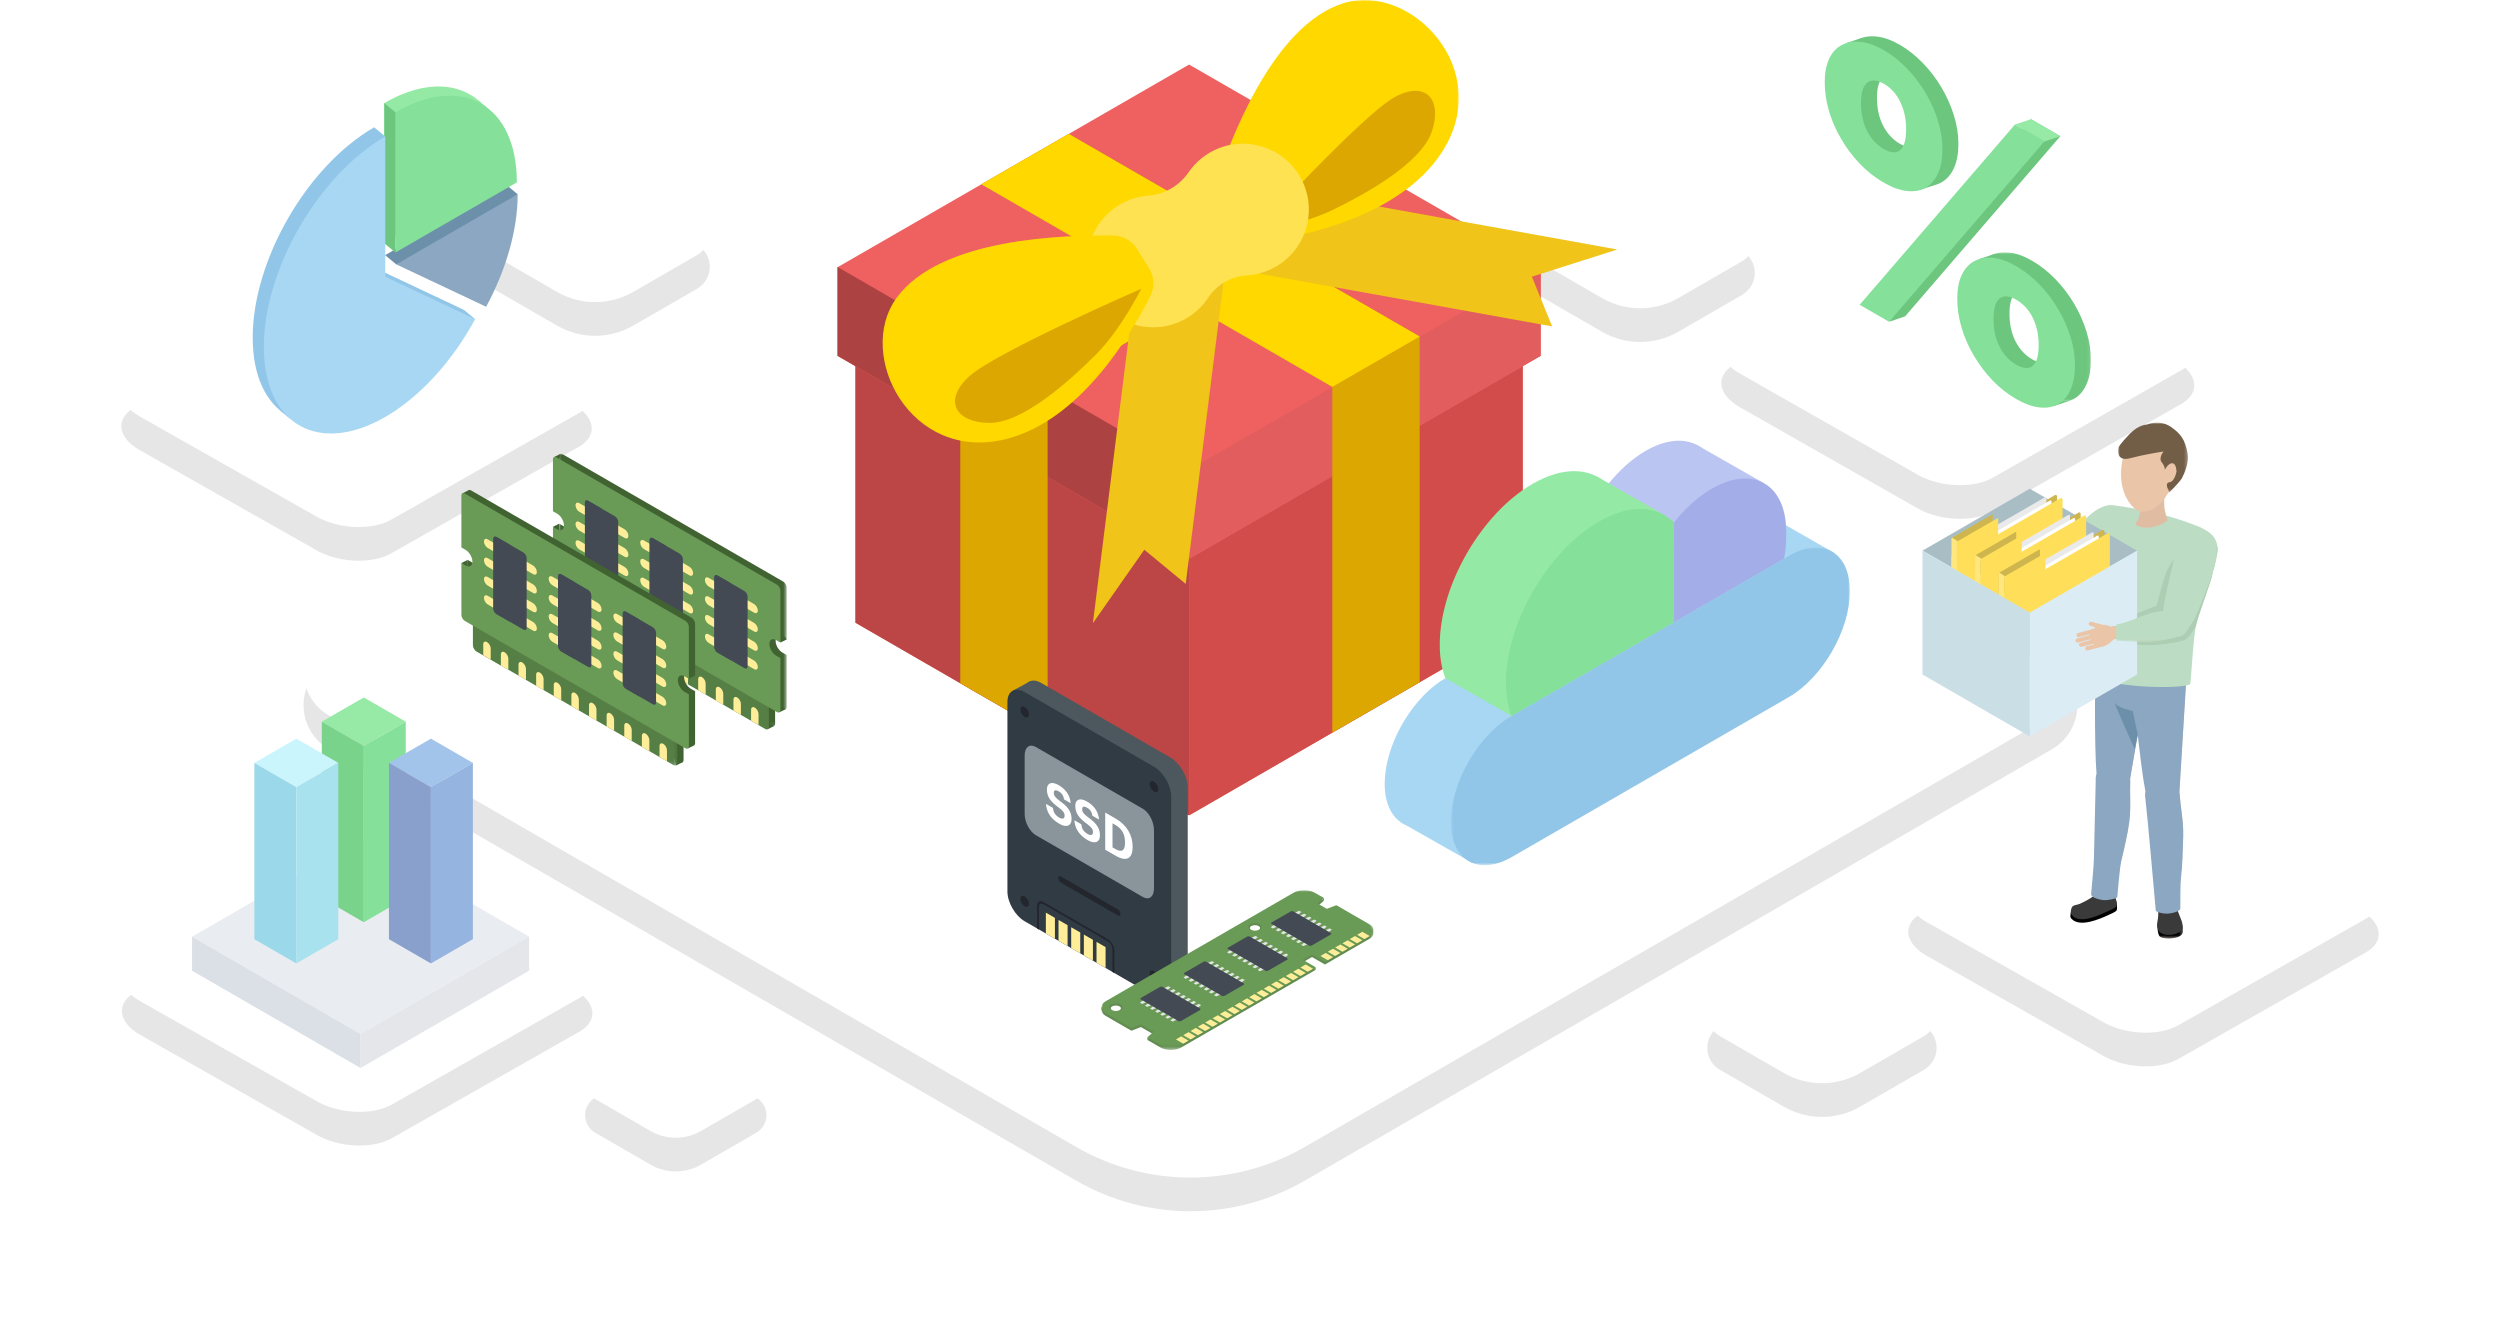 <svg xmlns="http://www.w3.org/2000/svg" xmlns:xlink="http://www.w3.org/1999/xlink" width="742" height="396" viewBox="0 0 742 396"><defs><polygon id="s" points="0 0 72.986 0 72.986 72.029 0 72.029"/><polygon id="u" points="0 0 118.431 0 118.431 94.303 0 94.303"/><polygon id="w" points="0 0 34.934 0 34.934 44.528 0 44.528"/><polygon id="y" points="0 0 67.509 0 67.509 80.897 0 80.897"/><polygon id="A" points="0 0 60.659 0 60.659 44.88 0 44.88"/><polygon id="C" points="0 0 7.705 0 7.705 4.495 0 4.495"/><polygon id="E" points="0 0 20.746 0 20.746 20.65 0 20.65"/><polygon id="G" points="0 0 30.308 0 30.308 33.511 0 33.511"/><polygon id="I" points="0 0 80.73 0 80.73 46.611 0 46.611"/><polygon id="K" points="0 0 80.733 0 80.733 46.611 0 46.611"/><filter id="b" width="115.8%" height="130.2%" x="-7.9%" y="-12%" filterUnits="objectBoundingBox"><feOffset dy="10" in="SourceAlpha" result="shadowOffsetOuter1"/><feGaussianBlur in="shadowOffsetOuter1" result="shadowBlurOuter1" stdDeviation="18"/><feColorMatrix in="shadowBlurOuter1" values="0 0 0 0 0.216 0 0 0 0 0.561 0 0 0 0 0.749 0 0 0 0.3 0"/></filter><filter id="d" width="184.5%" height="248.9%" x="-42.3%" y="-61.8%" filterUnits="objectBoundingBox"><feOffset dy="10" in="SourceAlpha" result="shadowOffsetOuter1"/><feGaussianBlur in="shadowOffsetOuter1" result="shadowBlurOuter1" stdDeviation="18"/><feColorMatrix in="shadowBlurOuter1" values="0 0 0 0 0.216 0 0 0 0 0.561 0 0 0 0 0.749 0 0 0 0.3 0"/></filter><filter id="f" width="184.5%" height="248.9%" x="-42.3%" y="-61.8%" filterUnits="objectBoundingBox"><feOffset dy="10" in="SourceAlpha" result="shadowOffsetOuter1"/><feGaussianBlur in="shadowOffsetOuter1" result="shadowBlurOuter1" stdDeviation="18"/><feColorMatrix in="shadowBlurOuter1" values="0 0 0 0 0.216 0 0 0 0 0.561 0 0 0 0 0.749 0 0 0 0.3 0"/></filter><filter id="h" width="184.5%" height="248.9%" x="-42.3%" y="-61.8%" filterUnits="objectBoundingBox"><feOffset dy="10" in="SourceAlpha" result="shadowOffsetOuter1"/><feGaussianBlur in="shadowOffsetOuter1" result="shadowBlurOuter1" stdDeviation="18"/><feColorMatrix in="shadowBlurOuter1" values="0 0 0 0 0.216 0 0 0 0 0.561 0 0 0 0 0.749 0 0 0 0.3 0"/></filter><filter id="j" width="223.8%" height="331.2%" x="-61.9%" y="-94.8%" filterUnits="objectBoundingBox"><feOffset dy="10" in="SourceAlpha" result="shadowOffsetOuter1"/><feGaussianBlur in="shadowOffsetOuter1" result="shadowBlurOuter1" stdDeviation="18"/><feColorMatrix in="shadowBlurOuter1" values="0 0 0 0 0.216 0 0 0 0 0.561 0 0 0 0 0.749 0 0 0 0.3 0"/></filter><filter id="l" width="261.1%" height="398.3%" x="-80.5%" y="-122.8%" filterUnits="objectBoundingBox"><feOffset dy="10" in="SourceAlpha" result="shadowOffsetOuter1"/><feGaussianBlur in="shadowOffsetOuter1" result="shadowBlurOuter1" stdDeviation="18"/><feColorMatrix in="shadowBlurOuter1" values="0 0 0 0 0.216 0 0 0 0 0.561 0 0 0 0 0.749 0 0 0 0.3 0"/></filter><filter id="n" width="223.8%" height="331.2%" x="-61.9%" y="-94.8%" filterUnits="objectBoundingBox"><feOffset dy="10" in="SourceAlpha" result="shadowOffsetOuter1"/><feGaussianBlur in="shadowOffsetOuter1" result="shadowBlurOuter1" stdDeviation="18"/><feColorMatrix in="shadowBlurOuter1" values="0 0 0 0 0.216 0 0 0 0 0.561 0 0 0 0 0.749 0 0 0 0.3 0"/></filter><filter id="p" width="223.8%" height="331.2%" x="-61.9%" y="-94.8%" filterUnits="objectBoundingBox"><feOffset dy="10" in="SourceAlpha" result="shadowOffsetOuter1"/><feGaussianBlur in="shadowOffsetOuter1" result="shadowBlurOuter1" stdDeviation="18"/><feColorMatrix in="shadowBlurOuter1" values="0 0 0 0 0.216 0 0 0 0 0.561 0 0 0 0 0.749 0 0 0 0.3 0"/></filter><filter id="r" width="184.1%" height="247.5%" x="-42%" y="-61.2%" filterUnits="objectBoundingBox"><feOffset dy="10" in="SourceAlpha" result="shadowOffsetOuter1"/><feGaussianBlur in="shadowOffsetOuter1" result="shadowBlurOuter1" stdDeviation="18"/><feColorMatrix in="shadowBlurOuter1" values="0 0 0 0 0.216 0 0 0 0 0.561 0 0 0 0 0.749 0 0 0 0.3 0"/></filter><path id="a" d="M283.393,340.405 L61.626,212.368 C54.411,208.203 51.94,198.977 56.105,191.763 C57.429,189.47 59.333,187.566 61.626,186.242 L283.388,58.208 C304.39,46.083 330.264,46.083 351.266,58.209 L573.032,186.246 C580.247,190.411 582.719,199.637 578.553,206.851 C577.23,209.144 575.325,211.048 573.032,212.372 L351.27,340.406 C330.269,352.531 304.394,352.531 283.393,340.405 Z"/><path id="c" d="M58.648,327.19 L58.197,326.943 L5.579,297.133 C-0.83,293.48 -1.626,288.012 3.7,284.776 L3.991,284.605 L59.785,252.915 C65.321,249.777 74.977,250.089 81.422,253.555 L81.866,253.802 L134.419,283.654 C140.828,287.307 141.604,292.775 136.358,295.971 L136.072,296.14 L80.278,327.83 C74.873,330.894 65.641,330.67 59.12,327.432 L58.648,327.19 Z"/><path id="e" d="M58.466,153.613 L58.015,153.366 L5.397,123.556 C-1.012,119.903 -1.808,114.435 3.518,111.199 L3.809,111.028 L59.603,79.338 C65.139,76.2 74.795,76.512 81.24,79.978 L81.684,80.225 L134.238,110.077 C140.647,113.73 141.422,119.198 136.177,122.394 L135.89,122.563 L80.096,154.253 C74.692,157.317 65.459,157.093 58.938,153.855 L58.466,153.613 Z"/><path id="g" d="M588.83,303.69 L588.378,303.443 L535.761,273.633 C529.351,269.98 528.555,264.512 533.881,261.276 L534.173,261.105 L589.966,229.415 C595.503,226.277 605.158,226.589 611.603,230.055 L612.048,230.302 L664.601,260.154 C671.01,263.807 671.785,269.275 666.54,272.471 L666.253,272.64 L610.46,304.33 C605.055,307.394 595.822,307.17 589.302,303.932 L588.83,303.69 Z"/><path id="i" d="M493.438,318.468 L474.495,307.531 C470.887,305.449 469.651,300.836 471.734,297.229 C472.396,296.082 473.348,295.13 474.495,294.468 L493.438,283.531 C500.438,279.49 509.063,279.49 516.064,283.532 L535.007,294.469 C538.615,296.551 539.85,301.164 537.768,304.771 C537.106,305.918 536.154,306.87 535.007,307.532 L516.064,318.469 C509.064,322.51 500.439,322.51 493.438,318.468 Z"/><path id="k" d="M157.07,335.67 L140.66,326.196 C137.791,324.539 136.807,320.87 138.464,318 C138.991,317.088 139.748,316.33 140.66,315.804 L157.069,306.33 C161.71,303.651 167.428,303.651 172.069,306.33 L188.478,315.804 C191.348,317.461 192.331,321.131 190.674,324 C190.148,324.913 189.39,325.67 188.478,326.197 L172.07,335.67 C167.429,338.349 161.711,338.349 157.07,335.67 Z"/><path id="m" d="M439.48,88.468 L420.536,77.531 C416.929,75.449 415.693,70.836 417.776,67.229 C418.438,66.082 419.39,65.13 420.536,64.468 L439.479,53.531 C446.48,49.49 455.105,49.49 462.105,53.532 L481.049,64.469 C484.656,66.551 485.892,71.164 483.809,74.771 C483.147,75.918 482.195,76.87 481.049,77.532 L462.106,88.469 C455.105,92.51 446.48,92.51 439.48,88.468 Z"/><path id="o" d="M129.324,86.637 L110.38,75.7 C106.773,73.617 105.537,69.004 107.62,65.397 C108.282,64.251 109.234,63.298 110.38,62.636 L129.323,51.7 C136.324,47.658 144.949,47.658 151.949,51.7 L170.893,62.637 C174.5,64.72 175.736,69.332 173.654,72.94 C172.992,74.086 172.04,75.038 170.893,75.7 L151.95,86.637 C144.95,90.679 136.325,90.679 129.324,86.637 Z"/><path id="q" d="M533.669,141.164 L533.215,140.914 L480.319,110.824 C473.876,107.137 473.076,101.617 478.43,98.351 L478.723,98.178 L534.811,66.19 C540.377,63.022 550.084,63.337 556.563,66.836 L557.01,67.086 L609.841,97.218 C616.284,100.906 617.063,106.425 611.79,109.651 L611.502,109.822 L555.413,141.81 C549.98,144.902 540.699,144.676 534.143,141.408 L533.669,141.164 Z"/></defs><g fill="none" fill-rule="evenodd" transform="translate(36)"><g opacity=".1"><use xlink:href="#a" fill="#000" filter="url(#b)"/><use xlink:href="#a" fill="#FFF"/></g><g opacity=".1"><use xlink:href="#c" fill="#000" filter="url(#d)"/><use xlink:href="#c" fill="#FFF"/></g><g opacity=".1"><use xlink:href="#e" fill="#000" filter="url(#f)"/><use xlink:href="#e" fill="#FFF"/></g><g opacity=".1"><use xlink:href="#g" fill="#000" filter="url(#h)"/><use xlink:href="#g" fill="#FFF"/></g><g opacity=".1"><use xlink:href="#i" fill="#000" filter="url(#j)"/><use xlink:href="#i" fill="#FFF"/></g><g opacity=".1"><use xlink:href="#k" fill="#000" filter="url(#l)"/><use xlink:href="#k" fill="#FFF"/></g><g opacity=".1"><use xlink:href="#m" fill="#000" filter="url(#n)"/><use xlink:href="#m" fill="#FFF"/></g><g opacity=".1"><use xlink:href="#o" fill="#000" filter="url(#p)"/><use xlink:href="#o" fill="#FFF"/></g><g opacity=".1"><use xlink:href="#q" fill="#000" filter="url(#r)"/><use xlink:href="#q" fill="#FFF"/></g><g transform="translate(212.571)"><polygon fill="#ED7064" points="5.391 108.632 5.321 108.592 5.321 184.825 104.351 241.999 203.379 184.825 203.379 108.592 203.312 108.632 104.351 51.577"/><polygon fill="#BC4646" points="5.322 184.825 104.35 242 104.35 165.769 5.322 108.593"/><polygon fill="#D34C4C" points="104.351 165.769 104.351 241.999 203.378 184.825 203.378 108.592"/><polygon fill="#EF6060" points=".073 79.278 .001 79.236 .001 105.613 104.35 165.858 208.7 105.613 208.7 79.236 208.628 79.278 104.35 19.156"/><polygon fill="#AD4242" points="0 105.612 104.352 165.86 104.352 139.483 0 79.235"/><polygon fill="#E25D5D" points="104.35 139.483 208.7 79.238 208.7 105.612 104.35 165.858"/><polygon fill="#DCA700" points="62.366 217.761 36.442 202.794 36.442 100.19 140.599 40.055 166.509 54.995 62.366 115.122"/><polygon fill="#DCA700" points="146.854 217.455 172.778 202.488 172.778 99.885 68.621 39.749 42.711 54.689 146.854 114.816"/><polygon fill="#FFD800" points="146.854 114.817 172.778 99.885 68.621 39.75 42.711 54.69"/><polygon fill="#FFD800" points="62.366 115.122 36.442 100.191 140.599 40.055 166.509 54.996"/><polygon fill="#F0C419" points="93.757 75.532 212.103 96.877 206.089 82.116 231.446 74.053 113.086 52.706"/><polygon fill="#F0C419" points="103.353 173.307 91.058 163.161 75.797 184.957 90.746 65.62 118.3 53.984"/><g transform="translate(13.4)"><g transform="translate(98.016)"><mask id="t" fill="#fff"><use xlink:href="#s"/></mask><path fill="#FFD800" d="M1.866,63.627 C0.064,61.399 -0.472,58.416 0.429,55.696 C4.933,42.112 17.692,7.329 38.949,0.885 C58.812,-5.136 83.813,20.667 67.971,45.165 C55.358,64.672 25.448,70.424 13.785,71.957 C10.877,72.338 7.983,71.195 6.139,68.913 L1.866,63.627 Z" mask="url(#t)"/></g><path fill="#DCA700" d="M151.9,28.864 C161.261,23.742 166.195,29.582 162.998,39.03 C159.799,48.478 143.442,57.485 133.727,62.237 C124.014,66.99 110.674,68.705 110.674,68.705 C110.674,68.705 142.539,33.986 151.9,28.864"/><path fill="#FFE252" d="M68.087,62.292 C71.323,59.734 75.02,58.376 78.723,58.084 C83.655,57.694 88.035,55.166 90.837,51.091 C92.942,48.029 95.968,45.507 99.801,43.982 C107.904,40.759 117.404,43.483 122.596,50.49 C129.688,60.062 126.723,73.361 116.707,79.142 C114.004,80.705 111.085,81.543 108.167,81.72 C103.428,82.011 99.205,84.448 96.584,88.409 C94.97,90.846 92.785,92.955 90.081,94.515 C80.068,100.296 67.064,96.217 62.321,85.286 C58.851,77.286 61.243,67.696 68.087,62.292"/><path fill="#FFD800" d="M75.47,73.839 C73.95,71.411 71.303,69.932 68.438,69.9 C54.128,69.739 17.085,70.485 4.077,88.49 C-8.079,105.313 8.183,137.351 36.504,130.341 C59.055,124.759 74.224,98.349 79.467,87.818 C80.776,85.193 80.635,82.086 79.077,79.598 L75.47,73.839 Z"/><path fill="#DCA700" d="M25.674,111.716 C17.786,118.901 21.702,125.466 31.675,125.518 C41.65,125.569 55.49,113.03 63.143,105.39 C70.798,97.751 76.76,85.696 76.76,85.696 C76.76,85.696 33.565,104.532 25.674,111.716"/></g></g><g transform="matrix(-1 0 0 1 513.055 130.803)"><polygon fill="#A7D7F2" points="25.036 21.645 4.739 33.271 27.648 44.36"/><path fill="#BBC5F2" d="M25.617,12.559 L45.662,1.132 C45.662,1.132 45.078,23.384 44.366,23.057 C43.655,22.731 25.617,12.559 25.617,12.559"/><path fill="#4A7799" d="M37.805,22.955 C37.201,22.606 36.604,22.297 36.014,22.023 L39.597,24.091 C39.007,23.685 38.41,23.304 37.805,22.955"/><path fill="#94EAA4" d="M121.634,71.456 C121.123,71.106 120.608,70.771 120.085,70.464 C121.153,67.688 121.735,64.364 121.735,60.546 C121.735,42.965 109.392,21.586 94.165,12.795 C84.996,7.501 76.873,7.982 71.86,13.04 C71.852,13.029 71.843,13.018 71.834,13.007 L71.834,42.704 L121.634,71.456 Z"/><path fill="#BBC5F2" d="M71.834,13.007 C68.55,8.874 64.724,5.376 60.634,3.015 C48.443,-4.024 38.559,1.682 38.559,15.759 C38.559,18.456 38.925,21.265 39.597,24.092 L71.834,42.704 L71.834,13.007 Z"/><path fill="#A7D7F2" d="M121.634,71.456 L71.834,42.704 L39.597,24.092 L36.014,22.023 C26.825,17.758 19.645,22.556 19.645,33.439 C19.645,45.02 27.776,59.102 37.806,64.892 L119.916,112.299 C129.946,118.09 138.076,113.396 138.076,101.815 C138.076,90.904 130.857,77.781 121.634,71.456"/><polygon fill="#A7D7F2" points="133.356 113.192 112.037 125.315 116.136 101.508"/><polygon fill="#94EAA4" points="100.44 81.685 120.085 70.464 103.845 45.925 88.264 52.114"/><polygon fill="#94EAA4" points="55.44 21.857 75.169 10.594 81.861 42.704"/><path fill="#85E09A" d="M101.989,82.676 C101.478,82.326 100.963,81.992 100.44,81.684 C101.508,78.909 102.09,75.585 102.09,71.767 C102.09,54.186 89.746,32.807 74.52,24.016 C65.35,18.721 57.228,19.202 52.215,24.26 C52.206,24.249 52.198,24.239 52.188,24.227 L52.188,53.924 L101.989,82.676 Z"/><path fill="#A3ADE8" d="M52.189,24.227 C48.905,20.094 45.078,16.596 40.989,14.235 C28.798,7.197 18.914,12.902 18.914,26.98 C18.914,29.677 18.912,32.235 19.584,35.063 L52.189,53.924 L52.189,24.227 Z"/><g transform="translate(0 31.697)"><mask id="v" fill="#fff"><use xlink:href="#u"/></mask><path fill="#91C6E8" d="M101.989,50.98 L52.188,22.228 L19.952,3.615 C19.362,3.209 18.765,2.828 18.16,2.479 C17.556,2.13 16.958,1.821 16.369,1.547 C11.774,-0.586 7.682,-0.453 4.738,1.574 C1.795,3.601 -0,7.521 -0,12.963 C-0,24.544 8.13,38.626 18.16,44.416 L100.271,91.823 C110.3,97.614 118.431,92.92 118.431,81.339 C118.431,70.428 111.212,57.305 101.989,50.98" mask="url(#v)"/></g></g><g transform="translate(39 25.668)"><polygon fill="#6D90AA" points="73.644 35.895 78.646 31.989 75.337 29.255"/><path fill="#6D90AA" d="M39.3,50.061 L65.974,62.641 C71.791,51.892 75.337,40.028 75.337,29.255 L39.3,50.061 Z"/><path fill="#6D90AA" d="M42.609,52.795 L39.3,50.061 C39.3,50.061 48.002,51.012 47.68,51.089 C47.358,51.163 42.609,52.795 42.609,52.795"/><path fill="#8BA7C1" d="M42.609,52.795 L69.283,65.375 C75.1,54.626 78.646,42.762 78.646,31.989 L42.609,52.795 Z"/><path fill="#94EAA4" d="M39.055,4.922 L39.055,46.534 L75.093,25.728 C75.093,12.606 69.833,3.941 61.617,1.059 C55.441,-1.109 47.595,-0.008 39.055,4.922"/><polygon fill="#94EAA4" points="69.531 6.246 67.144 4.249 66.407 6.302"/><path fill="#85E09A" d="M42.364,7.656 L42.364,49.268 L78.402,28.461 C78.402,5.48 62.267,-3.836 42.364,7.656"/><polygon fill="#6DC67E" points="39.055 4.922 42.364 7.656 42.364 49.268 39.055 46.534"/><polygon fill="#91C6E8" points="62.713 66.312 66.022 69.045 60.662 68.183"/><polygon fill="#91C6E8" points="8.214 96.233 11.228 98.727 10.812 95.458"/><path fill="#91C6E8" d="M36.038,12.121 C16.134,23.613 0,51.557 0,74.54 C0,97.521 16.134,106.836 36.038,95.344 C46.611,89.24 56.12,78.493 62.713,66.312 L36.038,53.733 L36.038,12.121 Z"/><polygon fill="#91C6E8" points="36.039 12.116 39.346 14.855 35.693 19.253 31.221 19.064"/><path fill="#A7D7F2" d="M39.347,14.855 C19.443,26.347 3.309,54.291 3.309,77.273 C3.309,100.254 19.443,109.569 39.347,98.078 C49.92,91.974 59.429,81.227 66.022,69.045 L39.347,56.467 L39.347,14.855 Z"/></g><g transform="translate(21.004 207)"><polygon fill="#E9EDF2" points=".001 71.001 50.03 99.886 100.057 71.003 50.028 42.118"/><polygon fill="#DAE0E5" points="0 81.116 50.029 110 50.029 99.886 16.096 80.295 0 71.002"/><polygon fill="#E4E6EA" points="50.006 99.869 50.006 109.981 100.035 81.098 100.035 70.984"/><polygon fill="#96EAA6" points="50.96 0 38.504 7.192 50.96 14.383 63.416 7.192"/><polygon fill="#85E09A" points="63.417 59.522 50.96 66.714 50.96 14.383 63.417 7.191"/><polygon fill="#7AD38B" points="50.96 66.714 38.504 59.522 38.504 7.191 50.96 14.383"/><polygon fill="#CAF5FC" points="30.945 26.617 43.401 19.425 30.945 12.234 18.489 19.425"/><polygon fill="#9BD8EA" points="18.488 71.756 30.945 78.947 30.945 26.617 18.488 19.425"/><polygon fill="#A8E2EF" points="30.945 78.947 43.401 71.756 43.401 19.425 30.945 26.617"/><polygon fill="#A2C3EA" points="70.889 26.617 83.345 19.425 70.89 12.234 58.433 19.425"/><polygon fill="#899FCC" points="58.433 71.756 70.889 78.947 70.889 26.617 58.433 19.425"/><polygon fill="#96B4E0" points="70.889 78.947 83.345 71.756 83.345 19.425 70.889 26.617"/></g><g transform="translate(505.577 10.77)"><path fill="#6DC67E" d="M17.355,12.173 C18.583,11.201 20.233,11.313 22.304,12.509 C24.374,13.704 25.991,15.498 27.156,17.887 C28.32,20.279 28.903,22.968 28.903,25.955 C28.903,29.092 28.32,31.165 27.156,32.174 C25.991,33.182 24.374,33.088 22.304,31.894 C20.233,30.698 18.583,28.924 17.355,26.571 C16.125,24.219 15.511,21.436 15.511,18.224 C15.511,15.161 16.125,13.144 17.355,12.173 M22.207,41.81 C24.73,43.266 27.059,44.107 29.194,44.331 C31.329,44.555 33.172,44.219 34.725,43.322 C36.278,42.426 37.491,41.017 38.364,39.093 C39.237,37.17 39.674,34.789 39.674,31.95 C39.674,29.112 39.221,26.254 38.315,23.378 C37.409,20.502 36.181,17.758 34.628,15.142 C33.075,12.528 31.231,10.119 29.097,7.915 C26.962,5.713 24.696,3.918 22.304,2.537 C19.845,1.117 17.549,0.296 15.414,0.072 C13.279,-0.152 11.436,0.147 9.883,0.968 C8.265,1.753 7.004,3.098 6.098,5.002 C5.192,6.906 4.74,9.242 4.74,12.005 C4.74,14.844 5.16,17.701 6.001,20.576 C6.841,23.453 8.039,26.198 9.592,28.812 C11.144,31.501 12.988,33.966 15.123,36.207 C17.258,38.448 19.619,40.315 22.207,41.81"/><polygon fill="#6DC67E" points="27.634 45.797 33.28 43.94 28.725 44.309"/><polygon fill="#6DC67E" points="6.246 2.07 11.052 .463 11.446 2.37"/><path fill="#85E09A" d="M12.615,13.763 C13.843,12.791 15.493,12.903 17.564,14.099 C19.634,15.294 21.251,17.088 22.416,19.477 C23.58,21.869 24.163,24.558 24.163,27.545 C24.163,30.682 23.58,32.755 22.416,33.764 C21.251,34.772 19.634,34.678 17.564,33.484 C15.493,32.288 13.843,30.514 12.615,28.161 C11.385,25.809 10.771,23.026 10.771,19.814 C10.771,16.751 11.385,14.734 12.615,13.763 M17.467,43.4 C19.99,44.856 22.319,45.697 24.454,45.921 C26.589,46.145 28.432,45.809 29.985,44.912 C31.538,44.016 32.751,42.607 33.624,40.683 C34.497,38.76 34.934,36.379 34.934,33.54 C34.934,30.702 34.481,27.844 33.575,24.968 C32.669,22.092 31.441,19.348 29.888,16.733 C28.335,14.118 26.491,11.709 24.357,9.505 C22.222,7.303 19.956,5.508 17.564,4.127 C15.105,2.707 12.809,1.886 10.674,1.662 C8.539,1.438 6.696,1.737 5.143,2.558 C3.525,3.343 2.264,4.688 1.358,6.592 C0.452,8.496 0,10.832 0,13.595 C0,16.434 0.42,19.291 1.261,22.166 C2.101,25.043 3.299,27.788 4.852,30.402 C6.404,33.091 8.248,35.556 10.383,37.797 C12.518,40.038 14.879,41.905 17.467,43.4"/><g transform="translate(44.075 64.111)"><mask id="x" fill="#fff"><use xlink:href="#w"/></mask><path fill="#6DC67E" d="M22.416,32.08 C21.252,33.088 19.602,32.976 17.467,31.744 C15.396,30.548 13.763,28.784 12.567,26.45 C11.369,24.116 10.771,21.379 10.771,18.242 C10.771,15.105 11.369,13.06 12.567,12.107 C13.763,11.156 15.396,11.276 17.467,12.471 C19.602,13.704 21.252,15.497 22.416,17.85 C23.58,20.203 24.163,22.911 24.163,25.973 C24.163,29.037 23.58,31.072 22.416,32.08 M33.576,23.396 C32.669,20.52 31.441,17.777 29.888,15.161 C28.335,12.547 26.492,10.138 24.357,7.934 C22.222,5.731 19.925,3.918 17.467,2.499 C15.008,1.08 12.727,0.267 10.626,0.062 C8.523,-0.144 6.696,0.165 5.143,0.986 C3.525,1.845 2.264,3.209 1.359,5.076 C0.452,6.944 0,9.297 0,12.135 C0,14.975 0.42,17.831 1.261,20.707 C2.102,23.583 3.299,26.328 4.852,28.942 C6.404,31.631 8.248,34.097 10.383,36.338 C12.518,38.579 14.879,40.446 17.467,41.94 C19.99,43.397 22.319,44.237 24.454,44.461 C26.589,44.685 28.432,44.349 29.985,43.453 C31.538,42.557 32.751,41.128 33.624,39.167 C34.498,37.206 34.934,34.808 34.934,31.968 C34.934,29.13 34.481,26.272 33.576,23.396" mask="url(#x)"/></g><polygon fill="#6DC67E" points="67.853 109.807 72.415 108.27 67.829 108.484"/><polygon fill="#6DC67E" points="45.782 66.142 50.464 64.575 50.55 66.545"/><path fill="#85E09A" d="M61.751,97.781 C60.587,98.789 58.937,98.677 56.802,97.445 C54.731,96.249 53.098,94.485 51.902,92.151 C50.704,89.817 50.106,87.08 50.106,83.943 C50.106,80.806 50.704,78.761 51.902,77.808 C53.098,76.857 54.731,76.977 56.802,78.172 C58.937,79.405 60.587,81.198 61.751,83.551 C62.915,85.904 63.498,88.612 63.498,91.674 C63.498,94.738 62.915,96.773 61.751,97.781 M72.91,89.097 C72.004,86.221 70.776,83.478 69.223,80.862 C67.67,78.248 65.827,75.839 63.692,73.635 C61.557,71.432 59.26,69.619 56.802,68.2 C54.343,66.781 52.062,65.968 49.961,65.763 C47.858,65.557 46.031,65.866 44.478,66.687 C42.86,67.546 41.599,68.91 40.694,70.777 C39.787,72.645 39.335,74.998 39.335,77.836 C39.335,80.676 39.755,83.532 40.596,86.408 C41.437,89.284 42.634,92.029 44.187,94.643 C45.739,97.332 47.583,99.798 49.718,102.039 C51.853,104.28 54.214,106.147 56.802,107.641 C59.325,109.098 61.654,109.938 63.789,110.162 C65.924,110.386 67.767,110.05 69.32,109.154 C70.873,108.258 72.086,106.829 72.959,104.868 C73.833,102.907 74.269,100.509 74.269,97.669 C74.269,94.831 73.816,91.973 72.91,89.097"/><polygon fill="#6DC67E" points="61.202 24.601 15.109 78.103 23.842 83.145 69.935 29.643"/><polygon fill="#6DC67E" points="19.102 84.736 23.842 83.146 21.627 80.85"/><polygon fill="#85E09A" points="56.462 26.191 10.369 79.693 19.102 84.735 65.195 31.233"/><polygon fill="#96EAA6" points="61.23 24.605 56.462 26.192 65.196 31.234 69.933 29.644"/></g><g transform="translate(100.94 134.672)"><path fill="#416332" d="M90.876,81.78 C90.899,81.769 92.805,80.814 92.805,80.814 L90.436,79.364 L90.876,81.78 Z"/><polygon fill="#416332" points="94.387 76.734 96.217 75.821 94.283 74.618"/><path fill="#416332" d="M29.368,0.051 L27.424,1.028 C27.424,1.028 29.069,2.897 29.029,2.84 C28.99,2.781 29.368,0.051 29.368,0.051"/><polygon fill="#416332" points="94.682 56.044 96.538 55.116 93.557 51.241"/><polygon fill="#416332" points="29.029 20.762 27.173 21.69 29.155 23.728"/><g transform="translate(29.03)"><mask id="z" fill="#fff"><use xlink:href="#y"/></mask><path fill="#416332" d="M67.509,59.738 L66.238,59.005 C65.133,58.366 64.236,56.814 64.236,55.537 C64.237,54.261 65.133,53.743 66.238,54.382 L67.509,55.115 L67.509,39.706 C67.509,39.054 67.052,38.262 66.487,37.936 L20.817,11.568 L13.625,7.416 L10.6,5.67 L8.709,4.578 C8.709,4.578 8.709,4.578 8.71,4.578 L1.021,0.139 C0.457,-0.187 0,0.077 0,0.729 L0,0.729 L0,16.139 L0,16.139 L1.27,16.872 C2.376,17.51 3.272,19.063 3.272,20.339 C3.272,20.978 3.048,21.426 2.686,21.635 C2.668,21.645 2.647,21.648 2.629,21.656 C2.459,21.741 2.266,21.783 2.049,21.763 C2.045,21.763 2.041,21.761 2.036,21.76 C1.8,21.737 1.542,21.652 1.27,21.495 L0,20.761 L0,36.171 C0,36.823 0.457,37.615 1.021,37.941 L3.425,39.328 L3.425,45.087 C3.425,45.791 3.919,46.648 4.529,46.999 L7.858,48.922 L8.701,49.408 L12.217,51.438 L12.217,51.438 L13.932,52.429 L13.932,52.429 L16.955,54.174 L16.955,54.174 L19.164,55.449 L22.186,57.194 L22.186,57.194 L24.396,58.47 L32.65,63.235 L32.65,63.235 L34.859,64.511 L34.859,64.511 L37.882,66.256 L37.882,66.256 L40.091,67.531 L40.091,67.531 L43.113,69.276 L43.113,69.276 L45.322,70.552 L45.322,70.552 L48.345,72.297 L48.345,72.297 L50.554,73.572 L50.554,73.572 L53.576,75.317 L55.786,76.593 L58.808,78.338 L61.017,79.613 L62.98,80.746 C63.59,81.098 64.084,80.813 64.084,80.109 L64.084,74.35 L66.487,75.738 C67.052,76.063 67.509,75.799 67.509,75.148 L67.509,59.738 Z" mask="url(#z)"/></g><path fill="#567F45" d="M31.702,47.928 L90.153,81.675 C90.763,82.027 91.257,81.742 91.257,81.038 L91.257,71.967 L30.598,36.946 L30.598,46.016 C30.598,46.72 31.092,47.576 31.702,47.928"/><path fill="#567F45" d="M31.702,47.928 L39.39,52.367 C38.781,52.015 38.286,51.159 38.286,50.455 L38.286,41.385 L30.598,36.946 L30.598,46.016 C30.598,46.72 31.092,47.576 31.702,47.928"/><path fill="#699B56" d="M27.173,1.657 L27.173,1.657 L27.173,17.067 L27.173,17.067 L28.444,17.8 C29.549,18.439 30.445,19.991 30.445,21.268 C30.445,21.906 30.221,22.354 29.859,22.564 C29.842,22.574 29.82,22.576 29.802,22.585 C29.633,22.669 29.439,22.711 29.223,22.692 C29.219,22.691 29.214,22.689 29.21,22.689 C28.974,22.666 28.715,22.58 28.444,22.423 L27.173,21.69 L27.173,37.1 C27.173,37.751 27.63,38.543 28.195,38.869 L93.661,76.666 C94.225,76.992 94.682,76.728 94.682,76.076 L94.682,60.666 L93.412,59.933 C92.306,59.294 91.41,57.742 91.41,56.466 C91.41,55.189 92.306,54.672 93.412,55.31 L94.682,56.044 L94.682,40.634 C94.682,39.982 94.225,39.19 93.661,38.864 L47.991,12.497 L40.798,8.344 L37.773,6.598 L35.882,5.506 C35.882,5.506 35.883,5.506 35.883,5.506 L28.195,1.067 C27.63,0.742 27.173,1.006 27.173,1.657"/><path fill="#FE9" d="M72.496 68.202C72.496 67.85 72.372 67.46 72.172 67.113 71.973 66.767 71.696 66.465 71.391 66.289 70.781 65.936 70.287 66.222 70.287 66.926L70.287 70.205 72.496 71.48 72.496 68.202ZM66.941 64.093C66.741 63.747 66.465 63.445 66.16 63.268 65.55 62.916 65.055 63.202 65.055 63.906L65.055 67.184 67.265 68.46 67.265 65.182C67.264 64.829 67.141 64.439 66.941 64.093M75.518 69.947 75.518 73.225 77.727 74.501 77.727 71.223C77.727 70.87 77.604 70.48 77.404 70.134 77.204 69.787 76.928 69.485 76.623 69.309 76.012 68.957 75.518 69.242 75.518 69.947M85.981 75.987 85.981 79.266 88.19 80.541 88.19 77.263C88.19 76.91 88.067 76.52 87.867 76.174 87.667 75.828 87.391 75.525 87.086 75.35 86.476 74.998 85.981 75.284 85.981 75.987M59.823 60.885 59.823 64.163 62.032 65.439 62.032 62.161C62.032 61.808 61.909 61.418 61.709 61.072 61.509 60.726 61.233 60.423 60.928 60.247 60.318 59.895 59.823 60.18 59.823 60.885M35.551 45.969C35.351 45.623 35.075 45.321 34.77 45.144 34.16 44.792 33.665 45.078 33.665 45.782L33.665 49.06 35.875 50.336 35.875 47.058C35.875 46.706 35.751 46.316 35.551 45.969M41.106 50.079C41.106 49.727 40.982 49.337 40.782 48.99 40.583 48.644 40.306 48.342 40.001 48.166 39.391 47.813 38.897 48.099 38.897 48.803L38.897 52.082 41.106 53.357 41.106 50.079ZM82.636 73.154C82.436 72.808 82.16 72.506 81.855 72.329 81.245 71.977 80.75 72.263 80.75 72.967L80.75 76.245 82.96 77.521 82.96 74.243C82.96 73.891 82.836 73.5 82.636 73.154M56.477 58.051C56.277 57.705 56.001 57.403 55.696 57.226 55.086 56.874 54.591 57.16 54.591 57.864L54.591 61.142 56.801 62.418 56.801 59.14C56.801 58.788 56.677 58.398 56.477 58.051M44.128 55.102 46.337 56.378 46.337 53.099C46.337 52.747 46.214 52.357 46.014 52.011 45.814 51.664 45.538 51.362 45.233 51.186 44.623 50.834 44.128 51.119 44.128 51.824L44.128 55.102ZM49.36 54.844 49.36 58.122 51.569 59.398 51.569 56.12C51.569 55.767 51.446 55.377 51.246 55.031 51.046 54.684 50.77 54.382 50.465 54.206 49.855 53.854 49.36 54.14 49.36 54.844M45.439 38.728C45.439 39.432 45.933 40.289 46.544 40.641L48.466 41.751C49.076 42.104 49.571 41.818 49.571 41.114 49.571 40.761 49.447 40.371 49.247 40.025 49.047 39.679 48.771 39.376 48.466 39.2L46.544 38.09C45.934 37.738 45.439 38.024 45.439 38.728M45.439 33.142C45.439 33.846 45.934 34.703 46.544 35.054L48.466 36.164C49.076 36.517 49.571 36.231 49.571 35.528 49.571 35.175 49.447 34.785 49.247 34.438 49.047 34.093 48.771 33.789 48.466 33.614L46.544 32.504C45.934 32.151 45.439 32.437 45.439 33.142M45.439 27.555C45.439 28.259 45.934 29.116 46.544 29.468L48.466 30.578C49.076 30.931 49.571 30.645 49.571 29.941 49.571 29.588 49.447 29.198 49.247 28.852 49.047 28.506 48.771 28.203 48.466 28.027L46.544 26.917C45.934 26.565 45.439 26.85 45.439 27.555M45.439 21.969C45.439 22.673 45.934 23.53 46.544 23.882L48.466 24.992C49.076 25.345 49.571 25.059 49.571 24.355 49.571 24.002 49.447 23.612 49.247 23.266 49.047 22.92 48.771 22.617 48.466 22.441L46.544 21.331C45.933 20.979 45.439 21.264 45.439 21.969M33.876 32.052C33.876 32.756 34.371 33.613 34.981 33.965L36.669 34.94C37.279 35.292 37.774 35.007 37.774 34.302 37.774 33.95 37.65 33.56 37.45 33.214 37.25 32.867 36.974 32.565 36.669 32.389L34.981 31.414C34.371 31.062 33.876 31.347 33.876 32.052M33.876 26.465C33.876 27.169 34.371 28.026 34.981 28.378L36.669 29.353C37.279 29.705 37.774 29.42 37.774 28.715 37.774 28.363 37.65 27.973 37.45 27.627 37.25 27.28 36.974 26.978 36.669 26.802L34.981 25.827C34.371 25.475 33.876 25.761 33.876 26.465M33.876 20.879C33.876 21.583 34.371 22.44 34.981 22.792L36.669 23.767C37.279 24.119 37.774 23.834 37.774 23.129 37.774 22.777 37.65 22.387 37.45 22.041 37.25 21.694 36.974 21.392 36.669 21.216L34.981 20.241C34.371 19.889 33.876 20.175 33.876 20.879M37.774 17.543C37.774 17.191 37.65 16.8 37.45 16.454 37.251 16.108 36.974 15.806 36.669 15.63L34.981 14.655C34.371 14.303 33.876 14.588 33.876 15.293 33.876 15.997 34.371 16.854 34.981 17.206L36.669 18.181C37.279 18.533 37.774 18.248 37.774 17.543M68.452 51.113C68.652 51.459 68.776 51.85 68.776 52.202 68.776 52.906 68.281 53.192 67.671 52.839L65.748 51.729C65.138 51.377 64.644 50.521 64.644 49.816 64.644 49.112 65.138 48.826 65.748 49.178L67.671 50.288C67.976 50.464 68.252 50.767 68.452 51.113M68.452 45.526C68.652 45.872 68.776 46.263 68.776 46.615 68.776 47.319 68.281 47.605 67.671 47.252L65.748 46.142C65.138 45.79 64.644 44.934 64.644 44.229 64.644 43.525 65.138 43.239 65.748 43.591L67.671 44.701C67.976 44.878 68.252 45.18 68.452 45.526M68.452 39.94C68.652 40.286 68.776 40.677 68.776 41.029 68.776 41.733 68.281 42.019 67.671 41.666L65.748 40.556C65.138 40.204 64.644 39.348 64.644 38.643 64.644 37.939 65.138 37.653 65.748 38.005L67.671 39.115C67.976 39.292 68.252 39.594 68.452 39.94M68.452 34.353C68.652 34.699 68.776 35.09 68.776 35.442 68.776 36.146 68.281 36.432 67.671 36.079L65.748 34.969C65.138 34.617 64.644 33.761 64.644 33.056 64.644 32.352 65.138 32.066 65.748 32.418L67.671 33.528C67.976 33.705 68.252 34.007 68.452 34.353M56.655 44.301C56.855 44.647 56.979 45.038 56.979 45.39 56.979 46.094 56.484 46.38 55.874 46.027L54.185 45.053C53.575 44.7 53.081 43.844 53.081 43.139 53.081 42.435 53.575 42.149 54.185 42.502L55.874 43.476C56.179 43.653 56.455 43.955 56.655 44.301M56.654 38.715C56.855 39.061 56.978 39.452 56.978 39.804 56.978 40.508 56.483 40.794 55.873 40.441L54.184 39.467C53.575 39.114 53.081 38.258 53.081 37.553 53.081 36.849 53.575 36.563 54.184 36.916L55.873 37.89C56.178 38.067 56.455 38.369 56.654 38.715M56.654 33.128C56.855 33.474 56.978 33.865 56.978 34.217 56.978 34.921 56.483 35.207 55.873 34.854L54.184 33.88C53.575 33.527 53.081 32.671 53.081 31.966 53.081 31.262 53.575 30.976 54.184 31.329L55.873 32.303C56.178 32.48 56.455 32.782 56.654 33.128M56.654 27.542C56.855 27.888 56.978 28.279 56.978 28.631 56.978 29.335 56.483 29.621 55.873 29.268L54.184 28.294C53.575 27.941 53.081 27.085 53.081 26.38 53.081 25.676 53.575 25.39 54.184 25.743L55.873 26.717C56.178 26.894 56.455 27.196 56.654 27.542M87.656 62.2C87.856 62.546 87.981 62.937 87.981 63.289 87.981 63.993 87.486 64.279 86.876 63.926L84.953 62.816C84.343 62.464 83.849 61.608 83.849 60.903 83.849 60.199 84.343 59.913 84.953 60.265L86.876 61.375C87.18 61.552 87.457 61.854 87.656 62.2M87.656 56.614C87.856 56.96 87.98 57.351 87.98 57.703 87.98 58.407 87.485 58.693 86.875 58.34L84.952 57.23C84.342 56.878 83.848 56.022 83.848 55.317 83.848 54.613 84.342 54.327 84.952 54.679L86.875 55.789C87.18 55.966 87.456 56.268 87.656 56.614M87.656 51.027C87.856 51.373 87.98 51.764 87.98 52.116 87.98 52.82 87.485 53.106 86.875 52.753L84.952 51.643C84.342 51.291 83.848 50.435 83.848 49.73 83.848 49.026 84.342 48.74 84.952 49.092L86.875 50.202C87.18 50.378 87.456 50.681 87.656 51.027M87.656 45.441C87.856 45.787 87.98 46.178 87.98 46.53 87.98 47.234 87.485 47.52 86.875 47.167L84.952 46.057C84.342 45.705 83.848 44.849 83.848 44.144 83.848 43.44 84.342 43.154 84.952 43.506L86.875 44.616C87.18 44.793 87.456 45.095 87.656 45.441M75.859 55.389C76.059 55.735 76.183 56.126 76.183 56.478 76.183 57.182 75.688 57.468 75.078 57.115L73.389 56.141C72.779 55.788 72.285 54.932 72.285 54.227 72.285 53.523 72.779 53.237 73.389 53.59L75.078 54.564C75.383 54.74 75.659 55.043 75.859 55.389M75.859 49.803C76.059 50.148 76.183 50.539 76.183 50.892 76.183 51.596 75.688 51.882 75.078 51.529L73.389 50.554C72.779 50.202 72.285 49.346 72.285 48.641 72.285 47.937 72.779 47.651 73.389 48.004L75.078 48.977C75.383 49.154 75.659 49.456 75.859 49.803M75.859 44.216C76.059 44.562 76.183 44.953 76.183 45.305 76.183 46.009 75.688 46.295 75.078 45.942L73.389 44.968C72.779 44.615 72.285 43.759 72.285 43.054 72.285 42.35 72.779 42.064 73.389 42.417L75.078 43.391C75.383 43.568 75.659 43.87 75.859 44.216M75.859 38.63C76.059 38.975 76.183 39.367 76.183 39.718 76.183 40.422 75.688 40.709 75.078 40.355L73.389 39.382C72.779 39.029 72.285 38.172 72.285 37.468 72.285 36.764 72.779 36.477 73.389 36.831L75.078 37.804C75.383 37.98 75.659 38.283 75.859 38.63"/><path fill="#434A54" d="M75.078 57.38 75.078 36.692C75.078 36.09 75.501 35.845 76.023 36.147L84.007 40.756C84.529 41.058 84.953 41.791 84.953 42.394L84.953 63.081C84.953 63.684 84.529 63.928 84.007 63.627L76.023 59.017C75.501 58.716 75.078 57.983 75.078 57.38M55.873 46.292 55.873 25.604C55.873 25.002 56.296 24.757 56.818 25.059L64.802 29.668C65.324 29.97 65.748 30.703 65.748 31.306L65.748 51.993C65.748 52.596 65.324 52.84 64.802 52.539L56.818 47.929C56.296 47.628 55.873 46.895 55.873 46.292M36.669 35.205 36.669 14.517C36.669 13.915 37.092 13.67 37.614 13.972L45.598 18.581C46.12 18.882 46.544 19.616 46.544 20.219L46.544 40.906C46.544 41.509 46.12 41.753 45.598 41.452L37.614 36.842C37.092 36.541 36.669 35.808 36.669 35.205"/><path fill="#434A54" d="M76.023 59.018 80.015 61.323 80.015 38.452 76.023 36.147C75.501 35.846 75.078 36.09 75.078 36.693L75.078 57.381C75.078 57.983 75.501 58.717 76.023 59.018M56.816 47.928 60.808 50.233 60.808 27.362 56.816 25.057C56.294 24.756 55.871 25 55.871 25.603L55.871 46.291C55.871 46.893 56.294 47.627 56.816 47.928M37.614 36.842 41.606 39.147 41.606 16.276 37.614 13.971C37.093 13.67 36.669 13.914 36.669 14.517L36.669 35.205C36.669 35.807 37.093 36.54 37.614 36.842"/><path fill="#416332" d="M63.703,92.528 C63.726,92.516 65.632,91.561 65.632,91.561 L63.263,90.112 L63.703,92.528 Z"/><polygon fill="#416332" points="67.214 87.481 69.044 86.569 67.11 85.365"/><path fill="#416332" d="M2.195,10.799 L0.251,11.776 C0.251,11.776 1.896,13.644 1.856,13.587 C1.817,13.529 2.195,10.799 2.195,10.799"/><polygon fill="#416332" points="67.509 66.791 69.365 65.863 66.384 61.988"/><polygon fill="#416332" points="1.856 31.509 0 32.437 1.982 34.475"/><path fill="#416332" d="M69.366,70.486 L68.095,69.753 C66.99,69.114 66.093,67.562 66.093,66.285 C66.094,65.009 66.99,64.491 68.095,65.13 L69.366,65.863 L69.366,50.454 C69.366,49.802 68.909,49.01 68.344,48.684 L22.674,22.316 L15.482,18.164 L12.457,16.418 L10.566,15.326 C10.566,15.326 10.566,15.326 10.567,15.326 L2.878,10.887 C2.314,10.561 1.857,10.825 1.857,11.477 L1.857,11.477 L1.857,26.887 L1.857,26.887 L3.127,27.62 C4.233,28.258 5.129,29.811 5.129,31.087 C5.129,31.726 4.905,32.174 4.543,32.383 C4.525,32.393 4.504,32.396 4.486,32.404 C4.316,32.489 4.123,32.531 3.906,32.511 C3.902,32.511 3.898,32.509 3.893,32.508 C3.657,32.485 3.399,32.4 3.127,32.243 L1.857,31.509 L1.857,46.919 C1.857,47.571 2.314,48.363 2.878,48.689 L5.282,50.076 L5.282,55.835 C5.282,56.539 5.776,57.396 6.386,57.747 L9.715,59.67 L10.558,60.156 L14.074,62.186 L14.074,62.186 L15.789,63.177 L15.789,63.177 L18.812,64.922 L18.812,64.922 L21.021,66.197 L24.043,67.942 L24.043,67.942 L26.253,69.218 L34.507,73.983 L34.507,73.983 L36.716,75.259 L36.716,75.259 L39.739,77.004 L39.739,77.004 L41.948,78.279 L41.948,78.279 L44.97,80.024 L44.97,80.024 L47.179,81.3 L47.179,81.3 L50.202,83.045 L50.202,83.045 L52.411,84.32 L52.411,84.32 L55.433,86.065 L57.643,87.341 L60.665,89.086 L62.874,90.361 L64.837,91.494 C65.447,91.846 65.941,91.561 65.941,90.857 L65.941,85.098 L68.344,86.486 C68.909,86.811 69.366,86.547 69.366,85.896 L69.366,70.486 Z"/><g transform="translate(3.425 47.693)"><mask id="B" fill="#fff"><use xlink:href="#A"/></mask><path fill="#567F45" d="M1.104,10.982 L59.555,44.729 C60.165,45.081 60.659,44.796 60.659,44.092 L60.659,35.021 L0,0 L0,9.07 C0,9.774 0.494,10.63 1.104,10.982" mask="url(#B)"/></g><path fill="#567F45" d="M4.529,58.675 L12.217,63.114 C11.608,62.762 11.113,61.906 11.113,61.202 L11.113,52.132 L3.425,47.693 L3.425,56.763 C3.425,57.467 3.919,58.323 4.529,58.675"/><path fill="#699B56" d="M0,12.405 L0,12.405 L0,27.815 L0,27.815 L1.271,28.548 C2.376,29.187 3.272,30.739 3.272,32.016 C3.272,32.654 3.048,33.102 2.686,33.312 C2.669,33.322 2.647,33.324 2.629,33.333 C2.46,33.417 2.266,33.459 2.05,33.44 C2.046,33.439 2.041,33.437 2.037,33.437 C1.801,33.414 1.542,33.328 1.271,33.171 L0,32.438 L0,47.848 C0,48.499 0.457,49.291 1.022,49.617 L66.488,87.414 C67.052,87.74 67.509,87.476 67.509,86.824 L67.509,71.414 L66.239,70.681 C65.133,70.042 64.237,68.49 64.237,67.214 C64.237,65.937 65.133,65.42 66.239,66.058 L67.509,66.792 L67.509,51.382 C67.509,50.73 67.052,49.938 66.488,49.612 L20.818,23.245 L13.625,19.092 L10.6,17.346 L8.709,16.254 C8.709,16.254 8.71,16.254 8.71,16.254 L1.022,11.815 C0.457,11.49 0,11.754 0,12.405"/><path fill="#FE9" d="M45.323 78.95C45.323 78.598 45.199 78.208 44.999 77.861 44.8 77.515 44.523 77.213 44.218 77.037 43.608 76.684 43.114 76.97 43.114 77.674L43.114 80.953 45.323 82.228 45.323 78.95ZM39.768 74.84C39.568 74.494 39.292 74.192 38.987 74.015 38.377 73.663 37.882 73.949 37.882 74.653L37.882 77.931 40.092 79.207 40.092 75.929C40.091 75.576 39.968 75.186 39.768 74.84M48.345 80.695 48.345 83.972 50.554 85.249 50.554 81.971C50.554 81.618 50.431 81.228 50.231 80.882 50.031 80.535 49.755 80.233 49.45 80.056 48.839 79.704 48.345 79.99 48.345 80.695M58.808 86.735 58.808 90.013 61.017 91.289 61.017 88.011C61.017 87.658 60.894 87.268 60.694 86.922 60.494 86.576 60.218 86.273 59.913 86.097 59.303 85.745 58.808 86.031 58.808 86.735M32.65 71.633 32.65 74.911 34.859 76.187 34.859 72.909C34.859 72.556 34.736 72.166 34.536 71.82 34.336 71.473 34.06 71.171 33.755 70.995 33.145 70.643 32.65 70.928 32.65 71.633M8.377 56.717C8.178 56.371 7.902 56.069 7.596 55.892 6.987 55.54 6.492 55.826 6.492 56.53L6.492 59.808 8.701 61.084 8.701 57.806C8.701 57.454 8.578 57.064 8.377 56.717M13.933 60.826C13.933 60.474 13.809 60.084 13.609 59.737 13.41 59.391 13.133 59.089 12.828 58.913 12.218 58.56 11.724 58.846 11.724 59.55L11.724 62.829 13.933 64.104 13.933 60.826ZM55.463 83.902C55.263 83.556 54.987 83.254 54.682 83.077 54.072 82.725 53.577 83.011 53.577 83.715L53.577 86.993 55.787 88.269 55.787 84.991C55.787 84.639 55.663 84.248 55.463 83.902M29.304 68.799C29.104 68.453 28.828 68.151 28.523 67.974 27.913 67.622 27.418 67.908 27.418 68.612L27.418 71.89 29.628 73.166 29.628 69.888C29.628 69.536 29.504 69.146 29.304 68.799M16.955 65.85 19.164 67.126 19.164 63.847C19.164 63.495 19.041 63.105 18.841 62.759 18.641 62.412 18.365 62.11 18.06 61.934 17.45 61.582 16.955 61.867 16.955 62.572L16.955 65.85ZM22.187 65.592 22.187 68.87 24.396 70.146 24.396 66.868C24.396 66.515 24.273 66.125 24.073 65.779 23.873 65.433 23.597 65.13 23.292 64.954 22.682 64.602 22.187 64.888 22.187 65.592M18.266 49.475C18.266 50.179 18.76 51.036 19.371 51.389L21.293 52.498C21.903 52.852 22.398 52.566 22.398 51.861 22.398 51.508 22.274 51.118 22.074 50.773 21.874 50.426 21.598 50.123 21.293 49.947L19.371 48.837C18.761 48.486 18.266 48.772 18.266 49.475M18.266 43.889C18.266 44.593 18.761 45.45 19.371 45.802L21.293 46.912C21.903 47.265 22.398 46.979 22.398 46.275 22.398 45.922 22.274 45.532 22.074 45.186 21.874 44.84 21.598 44.537 21.293 44.361L19.371 43.251C18.761 42.899 18.266 43.184 18.266 43.889M18.266 38.303C18.266 39.007 18.761 39.864 19.371 40.216L21.293 41.326C21.903 41.679 22.398 41.393 22.398 40.689 22.398 40.336 22.274 39.946 22.074 39.6 21.874 39.254 21.598 38.951 21.293 38.775L19.371 37.665C18.761 37.313 18.266 37.598 18.266 38.303M18.266 32.716C18.266 33.42 18.761 34.277 19.371 34.629L21.293 35.739C21.903 36.092 22.398 35.806 22.398 35.102 22.398 34.749 22.274 34.359 22.074 34.013 21.874 33.667 21.598 33.364 21.293 33.188L19.371 32.078C18.76 31.726 18.266 32.011 18.266 32.716M6.703 42.8C6.703 43.504 7.198 44.361 7.808 44.713L9.496 45.688C10.106 46.04 10.601 45.755 10.601 45.05 10.601 44.698 10.477 44.308 10.277 43.962 10.077 43.615 9.801 43.313 9.496 43.137L7.808 42.162C7.198 41.81 6.703 42.095 6.703 42.8M6.703 37.213C6.703 37.917 7.198 38.774 7.808 39.126L9.496 40.101C10.106 40.453 10.601 40.168 10.601 39.463 10.601 39.111 10.477 38.721 10.277 38.375 10.077 38.028 9.801 37.726 9.496 37.55L7.808 36.575C7.198 36.223 6.703 36.509 6.703 37.213M6.703 31.627C6.703 32.331 7.198 33.188 7.808 33.539L9.496 34.514C10.106 34.867 10.601 34.581 10.601 33.877 10.601 33.525 10.477 33.135 10.277 32.788 10.077 32.441 9.801 32.139 9.496 31.963L7.808 30.988C7.198 30.637 6.703 30.922 6.703 31.627M10.601 28.291C10.601 27.939 10.477 27.547 10.277 27.201 10.078 26.855 9.801 26.553 9.496 26.378L7.808 25.402C7.198 25.05 6.703 25.335 6.703 26.041 6.703 26.744 7.198 27.602 7.808 27.953L9.496 28.928C10.106 29.28 10.601 28.995 10.601 28.291M41.279 61.86C41.479 62.206 41.603 62.597 41.603 62.949 41.603 63.653 41.108 63.939 40.498 63.586L38.575 62.476C37.965 62.124 37.471 61.268 37.471 60.563 37.471 59.859 37.965 59.573 38.575 59.925L40.498 61.035C40.803 61.211 41.079 61.514 41.279 61.86M41.279 56.273C41.479 56.62 41.603 57.011 41.603 57.362 41.603 58.066 41.108 58.352 40.498 57.999L38.575 56.889C37.965 56.538 37.471 55.681 37.471 54.977 37.471 54.273 37.965 53.986 38.575 54.339L40.498 55.449C40.803 55.626 41.079 55.928 41.279 56.273M41.279 50.687C41.479 51.033 41.603 51.424 41.603 51.776 41.603 52.48 41.108 52.766 40.498 52.413L38.575 51.303C37.965 50.951 37.471 50.095 37.471 49.39 37.471 48.686 37.965 48.4 38.575 48.752L40.498 49.862C40.803 50.039 41.079 50.341 41.279 50.687M41.279 45.101C41.479 45.447 41.603 45.838 41.603 46.19 41.603 46.894 41.108 47.18 40.498 46.827L38.575 45.717C37.965 45.365 37.471 44.509 37.471 43.804 37.471 43.1 37.965 42.814 38.575 43.166L40.498 44.276C40.803 44.453 41.079 44.755 41.279 45.101M29.482 55.049C29.682 55.395 29.806 55.786 29.806 56.138 29.806 56.842 29.311 57.128 28.701 56.775L27.012 55.801C26.402 55.448 25.908 54.592 25.908 53.887 25.908 53.183 26.402 52.897 27.012 53.25L28.701 54.224C29.006 54.401 29.282 54.703 29.482 55.049M29.482 49.462C29.681 49.808 29.805 50.199 29.805 50.551 29.805 51.255 29.311 51.541 28.701 51.188L27.012 50.214C26.401 49.861 25.907 49.005 25.907 48.3 25.907 47.596 26.401 47.31 27.012 47.663L28.701 48.637C29.006 48.814 29.282 49.116 29.482 49.462M29.482 43.876C29.681 44.222 29.805 44.613 29.805 44.965 29.805 45.669 29.311 45.955 28.701 45.602L27.012 44.628C26.401 44.275 25.907 43.419 25.907 42.714 25.907 42.01 26.401 41.724 27.012 42.077L28.701 43.051C29.006 43.228 29.282 43.53 29.482 43.876M29.482 38.289C29.681 38.635 29.805 39.026 29.805 39.378 29.805 40.082 29.311 40.368 28.701 40.015L27.012 39.041C26.401 38.688 25.907 37.832 25.907 37.127 25.907 36.423 26.401 36.137 27.012 36.49L28.701 37.464C29.006 37.641 29.282 37.943 29.482 38.289M60.483 72.948C60.684 73.294 60.807 73.685 60.807 74.037 60.807 74.741 60.312 75.027 59.703 74.674L57.779 73.564C57.169 73.212 56.675 72.356 56.675 71.651 56.675 70.947 57.169 70.661 57.779 71.013L59.703 72.123C60.008 72.3 60.283 72.602 60.483 72.948M60.483 67.362C60.683 67.707 60.807 68.099 60.807 68.451 60.807 69.154 60.312 69.441 59.702 69.088L57.779 67.978C57.169 67.626 56.675 66.769 56.675 66.064 56.675 65.361 57.169 65.075 57.779 65.427L59.702 66.537C60.007 66.713 60.283 67.016 60.483 67.362M60.483 61.775C60.683 62.121 60.807 62.512 60.807 62.864 60.807 63.568 60.312 63.854 59.702 63.501L57.779 62.391C57.169 62.039 56.675 61.183 56.675 60.478 56.675 59.774 57.169 59.488 57.779 59.84L59.702 60.95C60.007 61.126 60.283 61.429 60.483 61.775M60.483 56.188C60.683 56.535 60.807 56.925 60.807 57.278 60.807 57.981 60.312 58.267 59.702 57.914L57.779 56.804C57.169 56.453 56.675 55.596 56.675 54.892 56.675 54.188 57.169 53.901 57.779 54.254L59.702 55.364C60.007 55.541 60.283 55.843 60.483 56.188M48.686 66.137C48.886 66.483 49.01 66.874 49.01 67.226 49.01 67.93 48.515 68.216 47.905 67.863L46.216 66.889C45.606 66.536 45.112 65.68 45.112 64.975 45.112 64.271 45.606 63.985 46.216 64.338L47.905 65.312C48.21 65.488 48.486 65.791 48.686 66.137M48.686 60.55C48.886 60.896 49.01 61.287 49.01 61.639 49.01 62.343 48.515 62.629 47.905 62.276L46.216 61.302C45.606 60.949 45.112 60.093 45.112 59.388 45.112 58.684 45.606 58.398 46.216 58.751L47.905 59.725C48.21 59.902 48.486 60.204 48.686 60.55M48.686 54.964C48.886 55.309 49.01 55.7 49.01 56.053 49.01 56.757 48.515 57.042 47.905 56.69L46.216 55.715C45.606 55.362 45.112 54.507 45.112 53.801 45.112 53.097 45.606 52.812 46.216 53.164L47.905 54.139C48.21 54.316 48.486 54.617 48.686 54.964M48.686 49.377C48.886 49.723 49.01 50.114 49.01 50.466 49.01 51.17 48.515 51.456 47.905 51.103L46.216 50.129C45.606 49.776 45.112 48.92 45.112 48.215 45.112 47.511 45.606 47.225 46.216 47.578L47.905 48.552C48.21 48.728 48.486 49.031 48.686 49.377"/><path fill="#434A54" d="M47.905 68.128 47.905 47.44C47.905 46.838 48.328 46.593 48.85 46.895L56.834 51.504C57.356 51.806 57.78 52.539 57.78 53.142L57.78 73.829C57.78 74.432 57.356 74.676 56.834 74.375L48.85 69.765C48.328 69.464 47.905 68.731 47.905 68.128M28.7 57.04 28.7 36.352C28.7 35.75 29.123 35.505 29.645 35.807L37.629 40.416C38.151 40.718 38.575 41.451 38.575 42.054L38.575 62.741C38.575 63.344 38.151 63.588 37.629 63.287L29.645 58.677C29.123 58.376 28.7 57.643 28.7 57.04M9.496 45.952 9.496 25.264C9.496 24.662 9.919 24.417 10.441 24.719L18.425 29.328C18.947 29.63 19.371 30.363 19.371 30.966L19.371 51.653C19.371 52.256 18.947 52.5 18.425 52.199L10.441 47.589C9.919 47.288 9.496 46.555 9.496 45.952"/><path fill="#434A54" d="M48.85 69.765 52.842 72.07 52.842 49.199 48.85 46.894C48.328 46.593 47.905 46.837 47.905 47.44L47.905 68.128C47.905 68.731 48.328 69.464 48.85 69.765M29.643 58.676 33.635 60.981 33.635 38.11 29.643 35.805C29.121 35.504 28.698 35.748 28.698 36.351L28.698 57.039C28.698 57.641 29.121 58.375 29.643 58.676M10.441 47.59 14.434 49.895 14.434 27.024 10.441 24.719C9.919 24.418 9.496 24.662 9.496 25.265L9.496 45.953C9.495 46.555 9.919 47.288 10.441 47.59"/></g><g transform="translate(534.594 125.43)"><path fill="#EAC5A7" d="M63.57,75.895 C64.015,79.885 67.611,82.759 71.601,82.316 C75.591,81.87 78.465,78.274 78.021,74.284 C77.576,70.293 73.981,67.42 69.99,67.865 C65.999,68.308 63.125,71.904 63.57,75.895"/><path fill="#E0BCA2" d="M52.85,71.459 C53.295,75.45 56.891,78.323 60.881,77.879 C64.872,77.435 67.746,73.839 67.301,69.848 C66.857,65.858 63.262,62.984 59.271,63.428 C55.28,63.873 52.406,67.468 52.85,71.459"/><path fill="#EAC5A7" d="M58.426 71.36C58.426 71.36 58.466 79.371 59.892 81.334 61.32 83.295 63.141 83.642 63.141 83.642L63.77 73.541 58.426 71.36ZM55.181 100.931C52.737 101.869 51.517 104.611 52.455 107.055 53.393 109.499 56.134 110.719 58.579 109.781 61.022 108.842 62.243 106.101 61.305 103.657 60.367 101.213 57.624 99.994 55.181 100.931M52.441 138.4C52.54 139.811 53.638 140.884 54.895 140.796 56.151 140.707 57.089 139.492 56.99 138.081 56.892 136.67 55.793 135.597 54.537 135.685 53.281 135.773 52.343 136.989 52.441 138.4"/><path fill="#EAC5A7" d="M52.459,138.401 C52.557,139.811 53.656,140.885 54.912,140.797 C56.068,140.716 56.955,139.679 57.012,138.415 C57.012,138.415 57.638,135.797 57.644,135.797 C58.82,130.277 60.558,124.18 61.311,118.717 C61.916,114.336 61.47,110.662 61.636,106.419 L61.597,105.718 C61.387,102.721 59.055,100.443 56.386,100.63 C53.719,100.817 51.726,103.398 51.937,106.395 L51.928,106.596 C51.932,106.858 52.206,127.234 52.404,132.503 L52.404,132.504 C52.438,133.918 52.42,137.01 52.456,138.366 L52.459,138.401 Z"/><path fill="#EAC5A7" d="M51.952 70.016C52.633 65.773 56.626 62.885 60.869 63.567 65.113 64.247 68 68.239 67.319 72.483 67.189 73.293 61.644 105.41 61.644 105.41 61.386 108.032 59.493 110.097 57.124 110.18 54.508 110.271 52.304 107.911 52.199 104.908L52.179 104.187C51.52 96.821 51.706 71.555 51.952 70.016M69.312 105.836C66.986 107.036 66.073 109.896 67.274 112.222 68.474 114.548 71.332 115.461 73.659 114.26 75.985 113.059 76.897 110.201 75.697 107.876 74.497 105.549 71.639 104.637 69.312 105.836M70.692 143.379C70.945 144.771 72.154 145.717 73.394 145.492 74.632 145.267 75.432 143.956 75.179 142.564 74.926 141.172 73.717 140.226 72.477 140.452 71.239 140.676 70.44 141.987 70.692 143.379"/><path fill="#EAC5A7" d="M70.71,143.378 C70.962,144.77 72.171,145.715 73.411,145.491 C74.551,145.284 75.319,144.157 75.237,142.893 C75.237,142.893 75.573,140.223 75.578,140.223 C76.143,134.607 77.203,128.357 77.354,122.843 C77.475,118.423 76.629,114.819 76.329,110.583 L76.214,109.891 C75.677,106.936 73.109,104.927 70.478,105.405 C67.847,105.883 66.148,108.667 66.685,111.622 L66.699,111.823 C66.731,112.083 69.236,132.307 70.009,137.523 L70.009,137.523 C70.198,138.924 70.519,142.001 70.703,143.344 L70.71,143.378 Z"/><path fill="#EAC5A7" d="M62.718 75.461C62.93 71.169 66.582 67.862 70.875 68.074 75.167 68.287 78.475 71.938 78.262 76.23 78.221 77.05 76.226 109.581 76.226 109.581 76.258 112.214 74.602 114.475 72.256 114.817 69.666 115.193 67.217 113.089 66.784 110.117L66.684 109.402C65.224 102.151 62.641 77.018 62.718 75.461M52.527 138.613C52.629 137.45 53.653 136.591 54.816 136.691 55.979 136.793 56.838 137.818 56.737 138.98L56.731 139.048C56.731 139.048 57.155 140.895 56.673 142.815L56.112 142.902C55.947 143.736 55.372 144.545 54.432 145.063 52.354 146.21 48.044 148.494 45.999 146.532 44.61 145.201 48.276 142.346 49.877 141.564 50.12 141.445 50.359 141.305 50.596 141.157L50.646 140.796C51.619 140.22 52.242 139.366 52.48 138.72L52.527 138.613Z"/><path fill="#000" d="M55.091,146.196 C52.39,147.416 46.795,149.833 44.334,147.36 C43.924,146.949 43.819,146.824 43.937,145.992 C43.971,145.747 43.967,145.352 44.068,145.095 C44.732,143.4 49.279,146.154 50.648,145.613 C52.721,144.793 53.77,143.981 55.899,143.153 C56.867,142.777 57.335,141.102 57.463,141.895 C57.487,142.044 57.696,142.993 57.696,143.144 C57.693,143.683 57.868,144.276 57.596,144.795 C57.404,145.165 55.947,145.81 55.091,146.196"/><path fill="#3A3A3A" d="M49.988,141.076 C50.254,140.9 51.563,139.891 51.709,139.933 C51.179,140.533 56.848,140.33 56.822,140.048 C57.365,140.944 57.745,142.499 57.696,143.144 C57.628,144.026 56.057,144.528 55.03,145.006 C52.461,146.2 46.962,148.856 44.555,146.406 C44.078,145.92 43.783,145.14 44.311,143.916 C44.659,143.11 45.846,143.204 46.709,142.824 C47.937,142.281 49.325,141.518 49.988,141.076"/><path fill="#EAC5A7" d="M70.103,145.945 C70.236,144.928 70.26,144.349 70.26,144.349 C69.855,143.496 70.467,142.434 71.63,141.977 C72.795,141.518 74.172,141.4 74.583,142.255 C74.583,142.255 74.582,142.885 74.691,143.12 L74.689,143.12 C74.871,143.513 75.177,144.223 75.545,145.291 C75.932,146.415 76.778,147.794 76.954,148.968 C77.086,149.85 75.889,151.928 74.921,152.484 C74.238,152.877 73.446,152.954 73.156,152.931 C72.867,152.908 71.699,152.491 70.815,150.889 C69.93,149.287 69.971,146.962 70.103,145.945"/><g transform="translate(69.602 148.637)"><mask id="D" fill="#fff"><use xlink:href="#C"/></mask><path fill="#000" d="M0,0.642 C0.058,0.768 0.844,1.935 0.926,2.067 C1.78,3.463 2.877,3.031 3.182,3.037 C3.486,3.043 4.326,2.934 5.066,2.548 C6.116,2 7.596,0.825 7.5,0.039 C7.499,0.027 7.494,0.014 7.493,0 C7.632,0.356 7.631,1.455 7.669,1.769 C7.765,2.555 7.772,3.387 6.276,4.023 C5.456,4.371 3.981,4.495 3.571,4.495 C3.168,4.495 1.316,4.433 0.743,3.798 C0.621,3.664 0.143,2.835 0,0.642" mask="url(#D)"/></g><polygon fill="#000" points="69.957 148.585 70.438 150.869 71.299 151.036"/><path fill="#3A3A3A" d="M69.98,146.159 C70.003,145.228 69.962,143.036 69.988,143.123 C70.13,143.558 70.28,144.209 70.431,144.521 C71.103,145.915 74.498,145.485 74.623,143.331 C74.636,143.101 74.767,142.51 74.778,142.116 C74.781,142 75.064,143.106 75.397,144.049 C75.816,145.234 77.154,148.207 77.095,148.637 C77.093,148.65 77.188,149.594 77.189,149.607 C77.285,150.392 76.885,151.157 75.079,151.759 C73.726,152.209 70.995,152.273 70.14,150.877 C70.059,150.745 69.613,149.579 69.602,149.44 C69.54,148.557 69.949,147.386 69.98,146.159"/><path fill="#EAC5A7" d="M63.236,76.036 C63.681,80.027 67.277,82.901 71.267,82.457 C75.257,82.012 78.131,78.416 77.687,74.426 C77.243,70.435 73.648,67.561 69.657,68.006 C65.666,68.45 62.792,72.047 63.236,76.036"/><path fill="#E0BCA2" d="M52.517,71.601 C52.961,75.591 56.557,78.465 60.547,78.021 C64.538,77.576 67.412,73.981 66.968,69.99 C66.523,65.999 62.928,63.126 58.937,63.57 C54.946,64.014 52.072,67.61 52.517,71.601"/><path fill="#EAC5A7" d="M58.092,71.502 C58.092,71.502 58.132,79.513 59.558,81.476 C60.985,83.436 62.807,83.784 62.807,83.784 L63.436,73.683 L58.092,71.502 Z"/><path fill="#8BA7C1" d="M50.058,139.862 C50.266,137.658 50.923,130.648 50.897,128.806 L51.414,106.416 C51.36,105.656 51.441,104.906 51.654,104.189 C50.97,96.485 51.197,71.445 51.433,69.972 C51.773,67.847 52.922,65.981 54.666,64.72 C56.41,63.459 58.541,62.951 60.667,63.292 C63.57,63.758 65.952,65.737 66.956,68.491 C68.11,67.972 69.379,67.734 70.644,67.796 C75.081,68.016 78.514,71.806 78.294,76.243 C78.254,77.057 76.278,109.273 76.259,109.579 C76.26,109.662 76.255,109.743 76.252,109.825 L76.247,109.874 L76.359,110.565 C76.469,112.119 76.656,113.608 76.836,115.049 C77.145,117.502 77.463,120.039 77.386,122.851 C77.286,126.514 77.192,131.534 76.704,135.409 C76.49,137.112 76.562,142.566 76.524,144.357 C76.517,144.665 75.288,145.497 73.056,145.712 C71.147,145.896 69.267,145.138 69.241,144.853 C68.896,141.086 66.762,116.562 66.203,112.063 L66.166,111.672 C66.03,110.923 66.029,110.171 66.161,109.434 C65.406,105.671 64.422,97.524 63.871,92.711 L61.673,105.438 C61.665,105.527 61.653,105.614 61.631,105.73 L61.667,106.429 C61.607,107.986 61.629,109.488 61.651,110.94 C61.689,113.525 61.725,115.969 61.341,118.755 C60.84,122.386 59.902,126.315 58.993,130.113 C58.606,131.734 57.994,138.715 57.806,140.852 C57.774,141.216 54.849,141.942 53.343,141.684 C50.244,141.154 50.019,140.266 50.058,139.862"/><path fill="#6D90AA" d="M63.893,92.595 L62.402,85.58 C62.402,85.58 58.026,84.7 57.103,83.224 C56.181,81.75 62.986,96.928 62.986,96.928 L63.893,92.595 Z"/><path fill="#F7D297" d="M50.618,31.388 C51.21,34.194 53.967,35.991 56.774,35.398 C59.582,34.805 61.377,32.049 60.785,29.241 C60.193,26.433 57.436,24.638 54.629,25.231 C51.821,25.824 50.026,28.58 50.618,31.388"/><path fill="#EAC5A7" d="M50.325 48.831C50.15 46.992 48.532 30.561 51.204 27.499 53.549 24.811 55.459 24.818 57.379 25.084 65.554 26.217 73.196 27.898 81.168 31.009 83.27 31.829 87.831 33.751 87.074 38.502 86.97 39.151 85.782 44.534 85.357 46.064 84.987 47.396 81.567 57.156 81.263 58.294 80.246 62.118 79.389 65.025 78.536 70.129 78.536 70.129 78.787 73.309 78.261 73.685 75.614 75.577 67.634 75.241 60.931 72.195 56.045 69.975 54.572 68.656 54.088 67.66 54.088 67.66 53.051 64.545 52.584 62.661 51.548 58.487 50.902 54.909 50.325 48.831M36.863 49.919C35.089 49.392 34.076 47.525 34.602 45.751 35.129 43.975 36.995 42.963 38.771 43.491 40.547 44.016 41.559 45.883 41.032 47.658 40.505 49.433 38.639 50.446 36.863 49.919"/><path fill="#EAC5A7" d="M59.755,33.982 C59.763,33.973 59.769,33.963 59.777,33.954 C61.4,32.137 61.621,29.379 60.155,27.304 C58.632,25.147 55.807,24.464 53.499,25.556 C53.455,25.571 53.408,25.582 53.364,25.6 L53.185,25.681 C49.641,26.85 40.328,37.66 37.845,40.464 C37.049,41.347 35.561,44.005 35.117,44.738 L38.943,49.873 C41.365,49.426 43.243,48.596 55.655,38.251 C57.674,36.568 59.081,34.778 59.755,33.982"/><path fill="#BCDDC3" d="M60.477,27.042 C58.847,24.734 55.809,23.935 53.26,25.14 L52.993,25.25 C49.975,26.245 43.443,33.357 38.091,39.443 L37.459,40.16 C36.78,40.913 35.679,42.796 35.021,43.921 C34.879,44.164 34.761,44.367 34.702,44.469 C34.426,44.845 34.236,45.222 34.118,45.621 C33.828,46.596 33.936,47.627 34.421,48.52 C34.906,49.414 35.711,50.065 36.685,50.355 C37.034,50.458 37.392,50.51 37.749,50.51 C38.126,50.51 38.505,50.453 38.873,50.34 L38.976,50.32 C41.455,49.863 43.211,49.173 55.896,38.6 C57.703,37.095 59.003,35.535 59.78,34.602 L60.066,34.257 C61.877,32.229 62.045,29.262 60.477,27.042"/><path fill="#BCDDC3" d="M81.284,30.584 C74.022,27.751 66.653,25.917 57.391,24.634 C55.432,24.361 53.308,24.336 50.811,27.2 C48.417,29.946 49.157,41.889 49.813,48.763 L49.822,48.875 C50.435,55.314 48.473,74.672 48.539,74.855 C57.987,79.328 79.229,78.956 79.474,77.501 C79.778,75.692 80.419,63.008 81.272,59.835 L81.653,58.411 C81.801,57.855 82.755,55.066 83.677,52.371 C84.644,49.537 85.558,46.862 85.745,46.186 C86.165,44.672 87.367,39.236 87.474,38.572 C88.31,33.326 83.022,31.263 81.284,30.584"/><path fill="#AECEB4" d="M58.841,65.421 C60.419,65.583 67.598,66.994 76.284,64.968 C77.615,64.658 78.312,64.444 79.173,63.383 C79.602,62.854 80.899,61.225 81.272,59.836 L81.654,58.411 C81.801,57.855 82.755,55.067 83.676,52.37 C84.644,49.538 85.558,46.862 85.745,46.185 C86.165,44.671 87.367,39.237 87.474,38.573 C88.118,34.529 84.869,35.754 82.667,34.669 C78.647,37.589 73.926,39.006 71.86,45.816 C70.559,50.107 69.473,54.311 69.473,54.311 L54.317,60.39 C54.497,61.206 51.89,61.949 52.094,62.77 C52.271,63.489 55.203,64.678 55.456,65.509 C55.824,65.407 57.755,65.309 58.841,65.421"/><path fill="#E0BCA2" d="M71.977,20.21 C71.557,23.65 71.572,25.45 72.713,28.951 C72.802,29.225 70.338,30.726 67.969,31.083 C65.193,31.5 62.504,30.678 63.536,29.435 C65.426,27.154 64.066,23.409 63.682,22.697 C62.248,20.041 63.703,19.415 66.408,18.838 C69.111,18.259 69.753,20.396 71.977,20.21"/><path fill="#EAC5A7" d="M72.748,6.748 C73.756,9.427 76.61,12.784 76.107,15.821 C75.789,17.743 74.398,19.424 72.968,20.896 C72.138,21.751 72.035,22.535 71.384,23.256 C69.387,25.458 66.409,27.028 64.233,26.251 C62.539,25.645 60.774,23.271 59.892,20.927 C58.962,18.454 58.726,15.52 59.092,12.694 C59.518,9.397 60.761,6.246 62.671,4.138 C66.222,0.223 70.733,1.392 72.748,6.748"/><g transform="translate(58.046)"><mask id="F" fill="#fff"><use xlink:href="#E"/></mask><path fill="#725D46" d="M13.509,8.59 C13.509,8.59 11.909,10.442 12.97,11.783 C14.097,13.207 13.848,14.031 13.848,14.031 C13.848,14.031 14.831,12.063 16.058,12.057 C17.285,12.051 17.352,14.438 17.352,14.438 C17.352,14.438 16.916,17.477 15.222,17.716 C13.528,17.956 15.296,20.65 15.296,20.65 C15.296,20.65 18.404,17.521 18.967,16.473 C19.858,14.815 21.07,11.656 20.667,9.301 C19.897,4.815 18.382,3.234 15.937,1.442 C12.346,-1.189 8.572,0.584 8.572,0.584 C8.572,0.584 6.148,0.539 3.411,3.405 C0.395,6.563 0.107,7.375 0.107,7.375 C0.107,7.375 -0.965,11.815 3.681,10.55 C6.89,9.677 12.196,8.728 13.509,8.59" mask="url(#F)"/></g><path fill="#AECEB4" d="M49.429,31.66 C49.429,31.66 49.112,35.966 49.166,37.974 C49.22,39.985 49.429,43.894 49.429,43.894 L46.761,45.979 C46.761,45.979 47.256,39.018 49.429,31.66"/><polygon fill="#A9BEC4" points="31.843 56.384 .001 38 31.842 19.615 63.686 38"/><path fill="#CEB54D" d="M39.319,44.939 L9.215,62.32 C8.873,62.517 8.596,62.308 8.596,61.852 L8.596,40.073 C8.596,39.618 8.873,39.088 9.215,38.892 L39.319,21.511 C39.661,21.313 39.939,21.523 39.939,21.978 L39.939,43.756 C39.939,44.212 39.661,44.742 39.319,44.939"/><path fill="#CEB54D" d="M20.586,36.44 L8.838,43.223 C8.704,43.3 8.596,43.218 8.596,43.041 L8.596,34.542 C8.596,34.364 8.704,34.157 8.838,34.08 L20.586,27.298 C20.719,27.221 20.827,27.302 20.827,27.48 L20.827,35.979 C20.827,36.157 20.719,36.363 20.586,36.44"/><path fill="#FFE780" d="M10.47,35.212 L8.775,34.129 C8.775,34.129 8.687,34.202 8.633,34.35 C8.559,34.555 8.591,35.078 8.596,35.078 L8.596,56.856 C8.596,56.856 8.587,57.069 8.667,57.208 C8.682,57.236 8.78,57.384 8.883,57.387 C9.172,57.392 10.232,57.431 10.232,57.431 L10.232,36 L10.47,35.212 Z"/><path fill="#FFE780" d="M10.47,40.205 L8.987,39.078 C8.987,39.078 8.776,39.221 8.648,39.712 C8.594,39.92 8.596,40.071 8.596,40.071 L8.596,61.848 C8.596,61.848 8.587,62.061 8.667,62.2 C8.682,62.228 8.792,62.332 8.883,62.379 C9.155,62.518 10.47,63.286 10.47,63.286 L10.232,40.993 L10.47,40.205 Z"/><path fill="#EAEAEA" d="M36.27,41.214 L11.849,55.314 C11.571,55.475 11.347,55.305 11.347,54.935 L11.347,37.268 C11.347,36.899 11.571,36.469 11.849,36.308 L36.27,22.209 C36.548,22.049 36.772,22.218 36.772,22.588 L36.772,40.255 C36.772,40.625 36.548,41.055 36.27,41.214"/><path fill="#FFF" d="M37.798,42.168 L13.377,56.267 C13.099,56.428 12.874,56.259 12.874,55.888 L12.874,38.221 C12.874,37.852 13.099,37.423 13.377,37.262 L37.798,23.162 C38.075,23.002 38.3,23.172 38.3,23.541 L38.3,41.208 C38.3,41.579 38.075,42.008 37.798,42.168"/><path fill="#FFDF5A" d="M40.955,45.861 L10.85,63.242 C10.509,63.439 10.231,63.229 10.231,62.773 L10.231,40.996 C10.231,40.541 10.509,40.011 10.85,39.813 L40.955,22.432 C41.296,22.236 41.574,22.445 41.574,22.9 L41.574,44.678 C41.574,45.134 41.296,45.664 40.955,45.861"/><path fill="#FFDF5A" d="M22.221,37.54 L10.472,44.323 C10.339,44.4 10.231,44.318 10.231,44.141 L10.231,35.642 C10.231,35.464 10.339,35.257 10.472,35.18 L22.221,28.397 C22.354,28.321 22.462,28.402 22.462,28.58 L22.462,37.079 C22.462,37.256 22.354,37.463 22.221,37.54"/><path fill="#CEB54D" d="M46.324,50.135 L16.22,67.517 C15.878,67.714 15.601,67.504 15.601,67.048 L15.601,45.271 C15.601,44.815 15.878,44.286 16.22,44.088 L46.324,26.707 C46.666,26.511 46.944,26.719 46.944,27.174 L46.944,48.953 C46.944,49.409 46.666,49.939 46.324,50.135"/><path fill="#CEB54D" d="M27.591,41.637 L15.842,48.419 C15.709,48.497 15.601,48.414 15.601,48.237 L15.601,39.739 C15.601,39.56 15.709,39.355 15.842,39.278 L27.591,32.494 C27.724,32.417 27.832,32.499 27.832,32.677 L27.832,41.176 C27.832,41.354 27.724,41.56 27.591,41.637"/><path fill="#FFE780" d="M17.475,40.409 L15.78,39.325 C15.78,39.325 15.692,39.399 15.638,39.546 C15.564,39.752 15.596,40.274 15.601,40.274 L15.601,62.053 C15.601,62.053 15.592,62.266 15.671,62.404 C15.687,62.432 15.785,62.581 15.888,62.583 C16.177,62.589 17.237,62.627 17.237,62.627 L17.237,41.197 L17.475,40.409 Z"/><path fill="#FFE780" d="M17.475,45.402 L15.992,44.275 C15.992,44.275 15.781,44.418 15.652,44.908 C15.598,45.117 15.601,45.268 15.601,45.268 L15.601,67.045 C15.601,67.045 15.592,67.258 15.671,67.397 C15.687,67.426 15.795,67.528 15.888,67.575 C16.16,67.715 17.475,68.483 17.475,68.483 L17.237,46.189 L17.475,45.402 Z"/><path fill="#EAEAEA" d="M43.275,46.412 L18.854,60.511 C18.576,60.671 18.352,60.502 18.352,60.131 L18.352,42.464 C18.352,42.095 18.576,41.666 18.854,41.505 L43.275,27.405 C43.553,27.245 43.777,27.416 43.777,27.785 L43.777,45.451 C43.777,45.822 43.553,46.251 43.275,46.412"/><path fill="#FFF" d="M44.803,47.364 L20.381,61.464 C20.104,61.625 19.879,61.455 19.879,61.085 L19.879,43.418 C19.879,43.048 20.104,42.619 20.381,42.458 L44.803,28.359 C45.08,28.199 45.305,28.368 45.305,28.738 L45.305,46.405 C45.305,46.775 45.08,47.205 44.803,47.364"/><path fill="#FFDF5A" d="M47.959,51.058 L17.855,68.439 C17.513,68.635 17.235,68.426 17.235,67.97 L17.235,46.192 C17.235,45.737 17.513,45.207 17.855,45.01 L47.959,27.629 C48.301,27.432 48.578,27.642 48.578,28.097 L48.578,49.874 C48.578,50.33 48.301,50.86 47.959,51.058"/><path fill="#FFDF5A" d="M29.225,42.737 L17.478,49.519 C17.344,49.597 17.236,49.514 17.236,49.337 L17.236,40.839 C17.236,40.66 17.344,40.454 17.478,40.378 L29.225,33.594 C29.358,33.517 29.466,33.599 29.466,33.776 L29.466,42.276 C29.466,42.454 29.358,42.66 29.225,42.737"/><path fill="#CEB54D" d="M53.355,55.333 L23.251,72.714 C22.909,72.91 22.632,72.701 22.632,72.245 L22.632,50.467 C22.632,50.012 22.909,49.482 23.251,49.285 L53.355,31.904 C53.697,31.707 53.974,31.917 53.974,32.372 L53.974,54.149 C53.974,54.605 53.697,55.135 53.355,55.333"/><path fill="#CEB54D" d="M34.621,46.834 L22.873,53.616 C22.74,53.693 22.632,53.611 22.632,53.435 L22.632,44.935 C22.632,44.758 22.74,44.551 22.873,44.474 L34.621,37.691 C34.754,37.614 34.862,37.695 34.862,37.874 L34.862,46.372 C34.862,46.55 34.754,46.757 34.621,46.834"/><path fill="#FFE780" d="M24.505,45.606 L22.811,44.522 C22.811,44.522 22.722,44.596 22.668,44.743 C22.595,44.948 22.627,45.471 22.632,45.472 L22.632,67.249 C22.632,67.249 22.623,67.462 22.703,67.601 C22.718,67.629 22.816,67.778 22.919,67.78 C23.208,67.785 24.267,67.825 24.267,67.825 L24.267,46.393 L24.505,45.606 Z"/><path fill="#FFE780" d="M24.505,50.598 L23.023,49.472 C23.023,49.472 22.812,49.614 22.684,50.106 C22.629,50.313 22.632,50.464 22.632,50.464 L22.632,72.241 C22.632,72.241 22.623,72.454 22.703,72.594 C22.718,72.622 22.826,72.726 22.919,72.772 C23.191,72.912 24.505,73.68 24.505,73.68 L24.267,51.387 L24.505,50.598 Z"/><path fill="#EAEAEA" d="M50.306,51.608 L25.884,65.708 C25.607,65.869 25.382,65.698 25.382,65.328 L25.382,47.661 C25.382,47.293 25.607,46.862 25.884,46.701 L50.306,32.602 C50.583,32.442 50.808,32.612 50.808,32.982 L50.808,50.649 C50.808,51.019 50.583,51.449 50.306,51.608"/><path fill="#FFF" d="M51.834,52.562 L27.412,66.66 C27.134,66.821 26.91,66.652 26.91,66.281 L26.91,48.614 C26.91,48.245 27.134,47.816 27.412,47.655 L51.834,33.555 C52.111,33.395 52.336,33.566 52.336,33.935 L52.336,51.601 C52.336,51.972 52.111,52.402 51.834,52.562"/><path fill="#FFDF5A" d="M54.99,56.254 L24.886,73.635 C24.544,73.833 24.267,73.623 24.267,73.167 L24.267,51.389 C24.267,50.933 24.544,50.404 24.886,50.207 L54.99,32.826 C55.332,32.629 55.609,32.838 55.609,33.293 L55.609,55.072 C55.609,55.528 55.332,56.058 54.99,56.254"/><path fill="#FFDF5A" d="M36.256,47.934 L24.509,54.715 C24.375,54.793 24.267,54.711 24.267,54.535 L24.267,46.035 C24.267,45.857 24.375,45.651 24.509,45.574 L36.256,38.791 C36.389,38.714 36.498,38.795 36.498,38.974 L36.498,47.472 C36.498,47.65 36.389,47.857 36.256,47.934"/><polygon fill="#DCECF4" points="63.685 74.767 31.843 93.152 31.843 56.384 63.685 37.999"/><polygon fill="#CADEE5" points="31.843 93.152 0 74.767 0 38 31.843 56.384"/><path fill="#EAC5A7" d="M72.968,62.126 C74.183,63.449 76.242,63.535 77.564,62.32 C78.888,61.104 78.974,59.045 77.758,57.723 C76.542,56.399 74.484,56.313 73.161,57.529 C71.838,58.745 71.752,60.803 72.968,62.126"/><path fill="#EAC5A7" d="M77.097,35.38 C77.102,35.369 77.108,35.359 77.113,35.35 C78.006,33.159 80.312,31.791 82.747,32.184 C85.277,32.591 87.076,34.763 87.11,37.24 C87.114,37.285 87.125,37.33 87.127,37.376 L87.134,37.566 C87.626,41.154 82.175,53.88 80.789,57.239 C80.36,58.308 78.678,60.739 78.229,61.438 L72.121,60.295 C71.478,57.993 71.401,56.003 75.125,40.773 C75.731,38.296 76.691,36.307 77.097,35.38"/><path fill="#EAC5A7" d="M56.99,64.209 L56.997,64.21 C58.7,64.346 62.623,64.551 62.798,64.571 C68.892,65.246 74.934,63.392 76.159,62.889 L74.9,56.401 C74.9,56.401 72.603,56.461 71.396,56.452 C66.872,56.422 61.147,60.194 57.209,60.405 L56.99,64.209 Z"/><path fill="#EAC5A7" d="M57.461 64.198C58.501 64.041 59.217 63.069 59.06 62.028 58.902 60.987 57.93 60.272 56.89 60.429 55.849 60.587 55.133 61.559 55.291 62.599 55.448 63.64 56.421 64.355 57.461 64.198M71.925 58.464C71.222 60.177 72.04 62.136 73.754 62.839 75.467 63.543 77.426 62.724 78.129 61.011 78.833 59.298 78.014 57.339 76.301 56.635 74.587 55.932 72.629 56.752 71.925 58.464"/><path fill="#EAC5A7" d="M57.458,64.189 C58.498,64.031 59.214,63.059 59.057,62.018 C58.899,60.978 57.927,60.263 56.887,60.42 C55.846,60.577 55.131,61.55 55.288,62.59 C55.446,63.631 56.418,64.346 57.458,64.189"/><path fill="#EAC5A7" d="M53.687,66.387 C54.889,66.068 55.606,65.449 56.535,64.548 C57.084,64.017 57.573,64.313 57.857,64.049 C58.109,63.813 58.029,60.515 57.305,60.408 C56.429,60.279 56.367,60.831 55.465,60.399 C54.548,59.958 53.291,59.915 52.058,60.241 C51.693,60.337 50.74,60.461 51.042,60.65 C51.19,60.744 51.269,61.033 51.01,61.157 C50.86,61.23 50.54,61.282 50.386,61.332 C49.462,61.633 49.531,63.118 49.799,64.129 C50.249,65.826 51.989,66.838 53.687,66.387"/><path fill="#EAC5A7" d="M51.936 61.562 51.936 61.562C51.847 61.228 51.501 61.027 51.168 61.115L46.163 62.443C45.828 62.531 45.628 62.877 45.716 63.211 45.804 63.544 46.15 63.746 46.484 63.658L51.49 62.33C51.823 62.241 52.024 61.895 51.936 61.562M51.649 63.184 51.649 63.184C51.561 62.851 51.215 62.649 50.88 62.738L45.875 64.065C45.541 64.154 45.341 64.5 45.429 64.833 45.518 65.167 45.864 65.368 46.197 65.28L51.202 63.952C51.537 63.864 51.737 63.518 51.649 63.184M52.702 64.452 52.702 64.452C52.614 64.118 52.268 63.917 51.933 64.005L46.928 65.333C46.595 65.421 46.394 65.767 46.482 66.101 46.571 66.434 46.917 66.636 47.25 66.548L52.255 65.22C52.59 65.131 52.791 64.785 52.702 64.452M54.53 65.513 54.53 65.513C54.442 65.18 54.096 64.978 53.762 65.067L48.756 66.394C48.423 66.484 48.222 66.83 48.31 67.163 48.399 67.497 48.745 67.698 49.078 67.61L54.083 66.282C54.418 66.193 54.619 65.848 54.53 65.513M55.571 61.231 55.571 61.231C55.662 60.898 55.463 60.551 55.129 60.46L50.131 59.107C49.797 59.017 49.45 59.216 49.36 59.55 49.27 59.882 49.469 60.229 49.802 60.32L54.8 61.674C55.134 61.764 55.481 61.565 55.571 61.231"/><g transform="translate(57.261 31.66)"><mask id="H" fill="#fff"><use xlink:href="#G"/></mask><path fill="#BCDDC3" d="M30.277,5.869 L30.272,5.689 C30.268,5.647 30.263,5.606 30.254,5.573 C30.218,2.824 28.223,0.513 25.509,0.075 C22.894,-0.35 20.38,1.069 19.37,3.537 L19.203,3.914 C18.721,4.988 17.916,6.787 17.374,9.005 C15.409,17.039 14.454,21.559 14.141,24.337 L14.089,24.337 C11.577,24.295 8.758,25.415 6.041,26.475 C3.936,27.295 1.944,28.065 0.274,28.251 C-0.005,29.637 -0.185,31.493 0.315,33.052 C1.5,33.134 3.158,33.229 4.273,33.293 C4.912,33.329 5.368,33.355 5.438,33.362 C6.378,33.467 7.311,33.511 8.223,33.511 C12.978,33.511 17.103,32.292 18.14,31.96 C19.047,31.94 19.904,31.598 20.563,30.994 C20.86,30.719 21.108,30.391 21.301,30.024 C21.386,29.892 21.514,29.699 21.67,29.464 C22.369,28.415 23.535,26.658 23.898,25.753 L24.264,24.875 C27.274,17.64 30.675,8.948 30.277,5.869" mask="url(#H)"/></g></g><g transform="translate(263.002 201.995)"><polygon fill="#628C50" points="32.355 58.732 32.987 58.577 32.671 58.04 32.355 57.885"/><polygon fill="#628C50" points="29.539 60.501 30.21 60.337 29.875 59.767 29.539 59.603"/><polygon fill="#4C585E" points="1.649 2.97 3.4 4.465 8.101 3.359 6.885 .129"/><path fill="#4C585E" d="M53.516,87.927 C53.516,91.194 51.224,92.52 48.398,90.888 L10.015,68.728 C7.189,67.096 4.897,63.124 4.897,59.857 L4.897,3.659 C4.897,0.392 7.189,-0.934 10.015,0.698 L48.398,22.858 C51.224,24.49 53.516,28.462 53.516,31.729 L53.516,87.927 Z"/><polygon fill="#4C585E" points="46.944 94.044 52.135 91.169 52.135 86.912 46.944 88.053"/><path fill="#313B44" d="M48.619,90.635 C48.619,93.902 46.327,95.228 43.501,93.596 L5.118,71.436 C2.292,69.804 0,65.832 0,62.565 L0,6.367 C0,3.1 2.292,1.774 5.118,3.406 L43.501,25.566 C46.327,27.198 48.619,31.17 48.619,34.437 L48.619,90.635 Z"/><path fill="#23272D" d="M44.781 32.221C44.781 33.038 44.208 33.368 43.501 32.961 42.745 32.468 42.27 31.644 42.221 30.743 42.221 29.926 42.794 29.594 43.501 30.002 44.257 30.496 44.732 31.32 44.781 32.221M6.398 10.061C6.398 10.878 5.825 11.208 5.118 10.8 4.362 10.308 3.887 9.484 3.838 8.583 3.838 7.766 4.411 7.434 5.118 7.842 5.874 8.336 6.349 9.16 6.398 10.061M44.781 88.42C44.781 89.237 44.208 89.567 43.501 89.16 42.745 88.667 42.27 87.843 42.221 86.942 42.221 86.125 42.794 85.793 43.501 86.201 44.257 86.695 44.732 87.519 44.781 88.42M6.398 66.26C6.398 67.077 5.825 67.407 5.118 67 4.362 66.507 3.887 65.683 3.838 64.782 3.838 63.965 4.411 63.633 5.118 64.041 5.874 64.535 6.349 65.359 6.398 66.26M31.765 86.82 31.166 86.474 31.166 79.759C31.115 78.817 30.617 77.956 29.827 77.44L10.717 66.407C9.979 65.981 9.378 66.328 9.378 67.18L9.378 73.895 8.78 73.549 8.78 66.834C8.78 65.601 9.649 65.099 10.718 65.716L29.827 76.749C30.971 77.495 31.69 78.742 31.765 80.105L31.765 86.82ZM32.757 69.721C32.922 69.841 33.138 69.862 33.324 69.778 33.635 69.599 33.635 69.014 33.324 68.475 33.189 68.231 32.994 68.026 32.757 67.878L15.862 58.124C15.697 58.005 15.481 57.983 15.295 58.067 14.984 58.246 14.984 58.831 15.295 59.369 15.43 59.614 15.625 59.819 15.862 59.967L32.757 69.721Z"/><polygon fill="#FE9" points="14.098 76.62 11.409 75.067 11.409 68.877 14.098 70.43"/><polygon fill="#FE9" points="17.857 78.791 15.168 77.238 15.168 71.048 17.857 72.601"/><polygon fill="#FE9" points="21.617 80.961 18.928 79.408 18.928 73.218 21.617 74.771"/><polygon fill="#FE9" points="25.376 83.132 22.686 81.579 22.686 75.389 25.376 76.942"/><polygon fill="#FE9" points="29.136 85.302 26.446 83.749 26.446 77.559 29.136 79.112"/><path fill="#89949B" d="M40.205,64.235 L8.414,45.88 C6.594,44.829 5.118,42.01 5.118,39.583 L5.118,22.194 C5.118,19.767 6.594,18.652 8.414,19.702 L40.205,38.057 C42.025,39.108 43.501,41.927 43.501,44.354 L43.501,61.744 C43.501,64.17 42.025,65.286 40.205,64.235"/><path fill="#FFF" d="M11.453 36.598 13.524 37.794C13.618 38.835 13.979 39.862 15.395 40.679 16.344 41.227 16.972 40.988 16.972 40.124 16.972 39.244 16.571 38.704 15.168 37.647 12.723 35.865 11.72 34.438 11.72 32.308 11.72 30.426 13.083 29.809 15.195 31.028 17.346 32.27 18.603 34.106 18.776 36.398L16.785 35.248C16.694 34.235 16.095 33.337 15.195 32.864 14.246 32.316 13.765 32.548 13.765 33.288 13.765 34.075 14.072 34.623 15.542 35.719 17.854 37.393 19.043 38.805 19.043 41.088 19.043 43.048 17.654 43.804 15.395 42.5 12.776 40.988 11.573 38.874 11.453 36.598M19.873 41.459 21.944 42.655C22.038 43.696 22.399 44.723 23.815 45.54 24.764 46.088 25.392 45.849 25.392 44.985 25.392 44.105 24.991 43.565 23.588 42.508 21.143 40.726 20.14 39.299 20.14 37.169 20.14 35.287 21.503 34.67 23.615 35.889 25.766 37.131 27.023 38.967 27.196 41.259L25.205 40.109C25.114 39.096 24.515 38.198 23.615 37.725 22.666 37.177 22.185 37.409 22.185 38.149 22.185 38.936 22.492 39.484 23.962 40.58 26.274 42.254 27.464 43.666 27.464 45.95 27.464 47.909 26.074 48.665 23.815 47.361 21.196 45.849 19.993 43.735 19.873 41.459M32.075 50.016C33.998 51.127 34.907 50.402 34.907 48.118L34.907 47.995C34.907 45.726 34.066 44.021 32.047 42.856L31.192 42.362 31.192 49.507 32.075 50.016ZM29.027 39.168 32.154 40.974C35.508 42.91 37.166 45.966 37.166 49.268L37.166 49.391C37.166 52.693 35.495 53.935 32.142 51.999L29.027 50.201 29.027 39.168Z"/><polygon fill="#628C50" points="91.487 85.077 91.487 85.862 90.822 85.519 90.713 85.345"/><polygon fill="#628C50" points="93.941 64.54 93.941 65.325 93.39 65.028"/><polygon fill="#628C50" points="27.921 96.885 27.922 97.796 28.24 98.115 28.604 97.5"/><g transform="translate(27.921 63.003)"><mask id="J" fill="#fff"><use xlink:href="#I"/></mask><path fill="#628C50" d="M1.305,32.911 L57.002,0.754 C58.743,-0.251 61.565,-0.251 63.305,0.754 L66.02,2.322 L64.155,3.96 L66.866,5.525 L69.703,4.448 L79.427,10.062 C81.11,11.034 81.161,12.586 79.591,13.597 L79.599,13.602 L79.427,13.701 L79.427,13.701 L77.425,14.857 L77.041,15.079 L74.291,16.666 L73.687,17.015 L73.077,17.368 L71.513,18.27 L71.513,18.27 L70.902,18.623 L69.339,19.526 L68.728,19.878 L68.728,19.878 L67.165,20.781 L67.165,20.781 L66.323,21.267 L62.474,19.044 L59.716,20.636 L63.566,22.859 L62.792,23.306 L61.228,24.208 L61.228,24.208 L60.617,24.561 L59.1,25.437 L58.443,25.816 L58.443,25.816 L56.88,26.719 L55.979,27.239 L54.705,27.974 L54.094,28.327 L52.531,29.23 L52.531,29.23 L51.92,29.582 L50.465,30.422 L48.76,31.407 L48.182,31.74 L47.238,32.285 L46.008,32.996 L45.397,33.348 L44.94,33.613 L43.223,34.604 L41.831,35.408 L40.019,36.454 L39.485,36.762 L38.498,37.332 L37.311,38.017 L36.7,38.369 L36.305,38.598 L34.526,39.625 L33.196,40.393 L31.278,41.5 L30.788,41.783 L28.003,43.391 L27.671,43.583 L23.73,45.858 C21.989,46.863 19.168,46.863 17.427,45.858 L13.612,43.656 L15.478,42.018 L11.703,39.838 L8.865,40.915 L1.305,36.55 C-0.435,35.545 -0.435,33.916 1.305,32.911" mask="url(#J)"/></g><g transform="translate(27.921 62.218)"><mask id="L" fill="#fff"><use xlink:href="#K"/></mask><path fill="#699B56" d="M2.86,35.522 C2.086,35.075 2.086,34.351 2.86,33.905 C3.74,33.458 4.781,33.458 5.661,33.905 C6.435,34.351 6.435,35.075 5.661,35.522 C4.781,35.969 3.74,35.969 2.86,35.522 L2.86,35.522 Z M44.156,11.68 C43.382,11.233 43.382,10.509 44.156,10.063 C45.036,9.616 46.077,9.616 46.957,10.062 C47.731,10.509 47.731,11.233 46.957,11.68 C46.077,12.126 45.036,12.126 44.156,11.68 L44.156,11.68 Z M11.703,39.838 L15.478,42.018 L13.613,43.655 L17.428,45.858 C19.168,46.863 21.99,46.863 23.73,45.858 L63.566,22.859 L59.716,20.636 L62.474,19.044 L66.323,21.267 L79.427,13.701 C81.168,12.696 81.168,11.067 79.428,10.062 L69.703,4.448 L66.866,5.525 L64.155,3.96 L66.02,2.322 L63.305,0.754 C61.565,-0.251 58.743,-0.251 57.003,0.754 L1.305,32.911 C-0.435,33.916 -0.435,35.545 1.305,36.55 L8.866,40.915 L11.703,39.838 Z" mask="url(#L)"/></g><polygon fill="#E5E5E5" points="85.979 69.627 87.248 68.699 86.59 68.32 84.984 69.052"/><polygon fill="#E5E5E5" points="87.487 70.498 88.756 69.57 88.099 69.191 86.492 69.923"/><polygon fill="#E5E5E5" points="88.996 71.369 90.264 70.441 89.607 70.062 88.001 70.794"/><polygon fill="#E5E5E5" points="90.504 72.239 91.773 71.311 91.116 70.932 89.509 71.664"/><polygon fill="#E5E5E5" points="92.012 73.11 93.281 72.182 92.624 71.803 91.017 72.535"/><polygon fill="#E5E5E5" points="93.52 73.981 94.788 73.053 94.131 72.674 92.525 73.406"/><polygon fill="#E5E5E5" points="95.028 74.852 96.297 73.924 95.64 73.545 94.033 74.277"/><polygon fill="#E5E5E5" points="80.398 72.849 78.791 73.581 78.134 73.202 79.403 72.274"/><polygon fill="#E5E5E5" points="81.906 73.72 80.299 74.452 79.642 74.073 80.912 73.145"/><polygon fill="#E5E5E5" points="83.415 74.591 81.808 75.324 81.151 74.944 82.42 74.016"/><polygon fill="#E5E5E5" points="84.923 75.462 83.316 76.194 82.659 75.815 83.928 74.887"/><polygon fill="#E5E5E5" points="86.431 76.332 84.824 77.065 84.167 76.685 85.436 75.757"/><polygon fill="#E5E5E5" points="87.94 77.203 86.333 77.935 85.676 77.556 86.945 76.628"/><polygon fill="#E5E5E5" points="89.448 78.074 87.841 78.806 87.184 78.427 88.453 77.499"/><path fill="#434A54" d="M90.295,78.643 L95.969,75.367 C96.184,75.243 96.157,75.024 95.909,74.881 L84.933,68.544 C84.673,68.4 84.361,68.387 84.091,68.509 L78.417,71.785 C78.202,71.909 78.229,72.128 78.477,72.271 L89.453,78.608 C89.712,78.752 90.025,78.765 90.295,78.643"/><polygon fill="#E5E5E5" points="73.043 77.096 74.312 76.168 73.655 75.789 72.048 76.521"/><polygon fill="#E5E5E5" points="74.552 77.966 75.82 77.038 75.163 76.659 73.557 77.391"/><polygon fill="#E5E5E5" points="76.06 78.837 77.329 77.909 76.672 77.53 75.065 78.262"/><polygon fill="#E5E5E5" points="77.568 79.708 78.836 78.78 78.179 78.401 76.573 79.133"/><polygon fill="#E5E5E5" points="79.076 80.579 80.344 79.651 79.687 79.272 78.081 80.004"/><polygon fill="#E5E5E5" points="80.585 81.45 81.853 80.522 81.197 80.143 79.59 80.875"/><polygon fill="#E5E5E5" points="82.093 82.32 83.361 81.392 82.704 81.013 81.098 81.745"/><polygon fill="#E5E5E5" points="67.463 80.318 65.856 81.051 65.199 80.671 66.468 79.743"/><polygon fill="#E5E5E5" points="68.971 81.189 67.364 81.921 66.707 81.542 67.976 80.614"/><polygon fill="#E5E5E5" points="70.479 82.059 68.872 82.791 68.215 82.412 69.484 81.484"/><polygon fill="#E5E5E5" points="71.987 82.93 70.38 83.663 69.723 83.283 70.992 82.355"/><polygon fill="#E5E5E5" points="73.496 83.801 71.889 84.533 71.232 84.154 72.501 83.226"/><polygon fill="#E5E5E5" points="75.004 84.671 73.397 85.404 72.74 85.024 74.009 84.096"/><polygon fill="#E5E5E5" points="76.512 85.542 74.905 86.274 74.248 85.895 75.517 84.967"/><path fill="#434A54" d="M77.359,86.112 L83.033,82.836 C83.248,82.712 83.221,82.493 82.973,82.35 L71.997,76.013 C71.737,75.869 71.425,75.856 71.155,75.978 L65.481,79.254 C65.266,79.378 65.293,79.597 65.541,79.74 L76.517,86.077 C76.776,86.221 77.089,86.234 77.359,86.112"/><polygon fill="#E5E5E5" points="60.108 84.564 61.377 83.636 60.719 83.257 59.113 83.989"/><polygon fill="#E5E5E5" points="61.616 85.435 62.885 84.507 62.228 84.128 60.621 84.86"/><polygon fill="#E5E5E5" points="63.124 86.305 64.392 85.377 63.735 84.998 62.129 85.73"/><polygon fill="#E5E5E5" points="64.632 87.176 65.901 86.248 65.243 85.869 63.638 86.601"/><polygon fill="#E5E5E5" points="66.141 88.047 67.41 87.119 66.753 86.74 65.146 87.472"/><polygon fill="#E5E5E5" points="67.649 88.918 68.917 87.99 68.26 87.611 66.654 88.343"/><polygon fill="#E5E5E5" points="69.157 89.789 70.426 88.861 69.768 88.482 68.162 89.214"/><polygon fill="#E5E5E5" points="54.527 87.786 52.92 88.518 52.263 88.139 53.532 87.211"/><polygon fill="#E5E5E5" points="56.035 88.657 54.428 89.39 53.771 89.01 55.04 88.082"/><polygon fill="#E5E5E5" points="57.544 89.528 55.937 90.26 55.28 89.881 56.549 88.953"/><polygon fill="#E5E5E5" points="59.052 90.398 57.445 91.131 56.788 90.751 58.057 89.823"/><polygon fill="#E5E5E5" points="60.56 91.269 58.953 92.001 58.296 91.622 59.565 90.694"/><polygon fill="#E5E5E5" points="62.068 92.14 60.461 92.873 59.804 92.493 61.073 91.565"/><polygon fill="#E5E5E5" points="63.577 93.011 61.969 93.744 61.313 93.364 62.581 92.436"/><path fill="#434A54" d="M64.424,93.58 L70.098,90.304 C70.313,90.18 70.286,89.961 70.038,89.818 L59.062,83.481 C58.802,83.337 58.49,83.324 58.22,83.446 L52.546,86.722 C52.331,86.846 52.358,87.065 52.606,87.208 L63.582,93.545 C63.841,93.689 64.153,93.702 64.424,93.58"/><polygon fill="#E5E5E5" points="47.172 92.032 48.441 91.104 47.784 90.725 46.177 91.457"/><polygon fill="#E5E5E5" points="48.681 92.903 49.949 91.975 49.291 91.596 47.685 92.328"/><polygon fill="#E5E5E5" points="50.189 93.774 51.458 92.846 50.801 92.467 49.194 93.199"/><polygon fill="#E5E5E5" points="51.697 94.645 52.966 93.717 52.309 93.338 50.702 94.07"/><polygon fill="#E5E5E5" points="53.205 95.515 54.473 94.587 53.816 94.208 52.21 94.94"/><polygon fill="#E5E5E5" points="54.713 96.386 55.982 95.458 55.325 95.079 53.718 95.811"/><polygon fill="#E5E5E5" points="56.222 97.257 57.49 96.329 56.833 95.95 55.227 96.682"/><polygon fill="#E5E5E5" points="41.591 95.255 39.984 95.987 39.327 95.608 40.596 94.68"/><polygon fill="#E5E5E5" points="43.1 96.125 41.493 96.857 40.836 96.478 42.105 95.55"/><polygon fill="#E5E5E5" points="44.608 96.996 43.001 97.728 42.344 97.349 43.613 96.421"/><polygon fill="#E5E5E5" points="46.116 97.867 44.509 98.599 43.852 98.22 45.121 97.292"/><polygon fill="#E5E5E5" points="47.624 98.737 46.017 99.47 45.36 99.09 46.629 98.162"/><polygon fill="#E5E5E5" points="49.133 99.608 47.526 100.34 46.869 99.961 48.138 99.033"/><polygon fill="#E5E5E5" points="50.641 100.479 49.034 101.212 48.377 100.832 49.646 99.904"/><path fill="#434A54" d="M51.488,101.049 L57.162,97.773 C57.377,97.649 57.35,97.43 57.102,97.287 L46.126,90.95 C45.866,90.806 45.554,90.793 45.284,90.915 L39.61,94.191 C39.395,94.315 39.422,94.534 39.67,94.677 L50.646,101.014 C50.905,101.158 51.217,101.171 51.488,101.049"/><polygon fill="#FE9" points="52.187 107.767 53.751 106.864 51.568 105.604 50.005 106.507"/><polygon fill="#FE9" points="54.361 106.511 55.925 105.608 53.742 104.348 52.179 105.251"/><polygon fill="#FE9" points="56.535 105.256 58.098 104.353 55.916 103.093 54.353 103.996"/><polygon fill="#FE9" points="58.709 104.001 60.273 103.098 58.09 101.838 56.528 102.741"/><polygon fill="#FE9" points="60.884 102.746 62.448 101.843 60.265 100.583 58.702 101.486"/><polygon fill="#FE9" points="63.058 101.49 64.621 100.587 62.439 99.327 60.876 100.23"/><polygon fill="#FE9" points="65.232 100.235 66.796 99.332 64.613 98.072 63.05 98.975"/><polygon fill="#FE9" points="67.406 98.979 68.971 98.076 66.787 96.816 65.225 97.719"/><polygon fill="#FE9" points="69.581 97.724 71.144 96.821 68.962 95.561 67.399 96.464"/><polygon fill="#FE9" points="71.755 96.469 73.318 95.566 71.136 94.306 69.573 95.209"/><polygon fill="#FE9" points="73.929 95.214 75.493 94.311 73.31 93.051 71.747 93.954"/><polygon fill="#FE9" points="76.103 93.958 77.668 93.055 75.484 91.795 73.921 92.698"/><polygon fill="#FE9" points="78.278 92.703 79.841 91.8 77.659 90.54 76.096 91.443"/><polygon fill="#FE9" points="80.452 91.448 82.016 90.545 79.833 89.285 78.27 90.188"/><polygon fill="#FE9" points="82.626 90.192 84.19 89.289 82.007 88.029 80.444 88.932"/><polygon fill="#FE9" points="84.801 88.937 86.364 88.034 84.182 86.774 82.619 87.677"/><polygon fill="#FE9" points="86.975 87.682 88.539 86.779 86.356 85.519 84.793 86.422"/><polygon fill="#FE9" points="89.149 86.427 90.713 85.524 88.53 84.264 86.967 85.167"/><polygon fill="#FE9" points="95.086 82.999 96.649 82.096 94.467 80.836 92.904 81.739"/><polygon fill="#FE9" points="97.26 81.744 98.824 80.841 96.641 79.581 95.078 80.484"/><polygon fill="#FE9" points="99.434 80.488 100.998 79.585 98.815 78.325 97.252 79.228"/><polygon fill="#FE9" points="101.609 79.233 103.172 78.33 100.99 77.07 99.427 77.973"/><polygon fill="#FE9" points="103.783 77.978 105.347 77.075 103.164 75.815 101.601 76.718"/><polygon fill="#FE9" points="105.957 76.722 107.521 75.819 105.338 74.559 103.775 75.462"/><polygon fill="#628C50" points="41.534 106.658 41.534 105.873 42.097 106.199"/><path fill="#FFF" d="M73.478 72.606C74.309 72.606 74.984 72.97 74.984 73.42 74.984 73.869 74.309 74.233 73.478 74.233 72.645 74.233 71.972 73.869 71.972 73.42 71.972 72.97 72.645 72.606 73.478 72.606M32.182 96.443C33.014 96.443 33.688 96.807 33.688 97.257 33.688 97.706 33.014 98.07 32.182 98.07 31.35 98.07 30.676 97.706 30.676 97.257 30.676 96.807 31.35 96.443 32.182 96.443"/></g></g></svg>